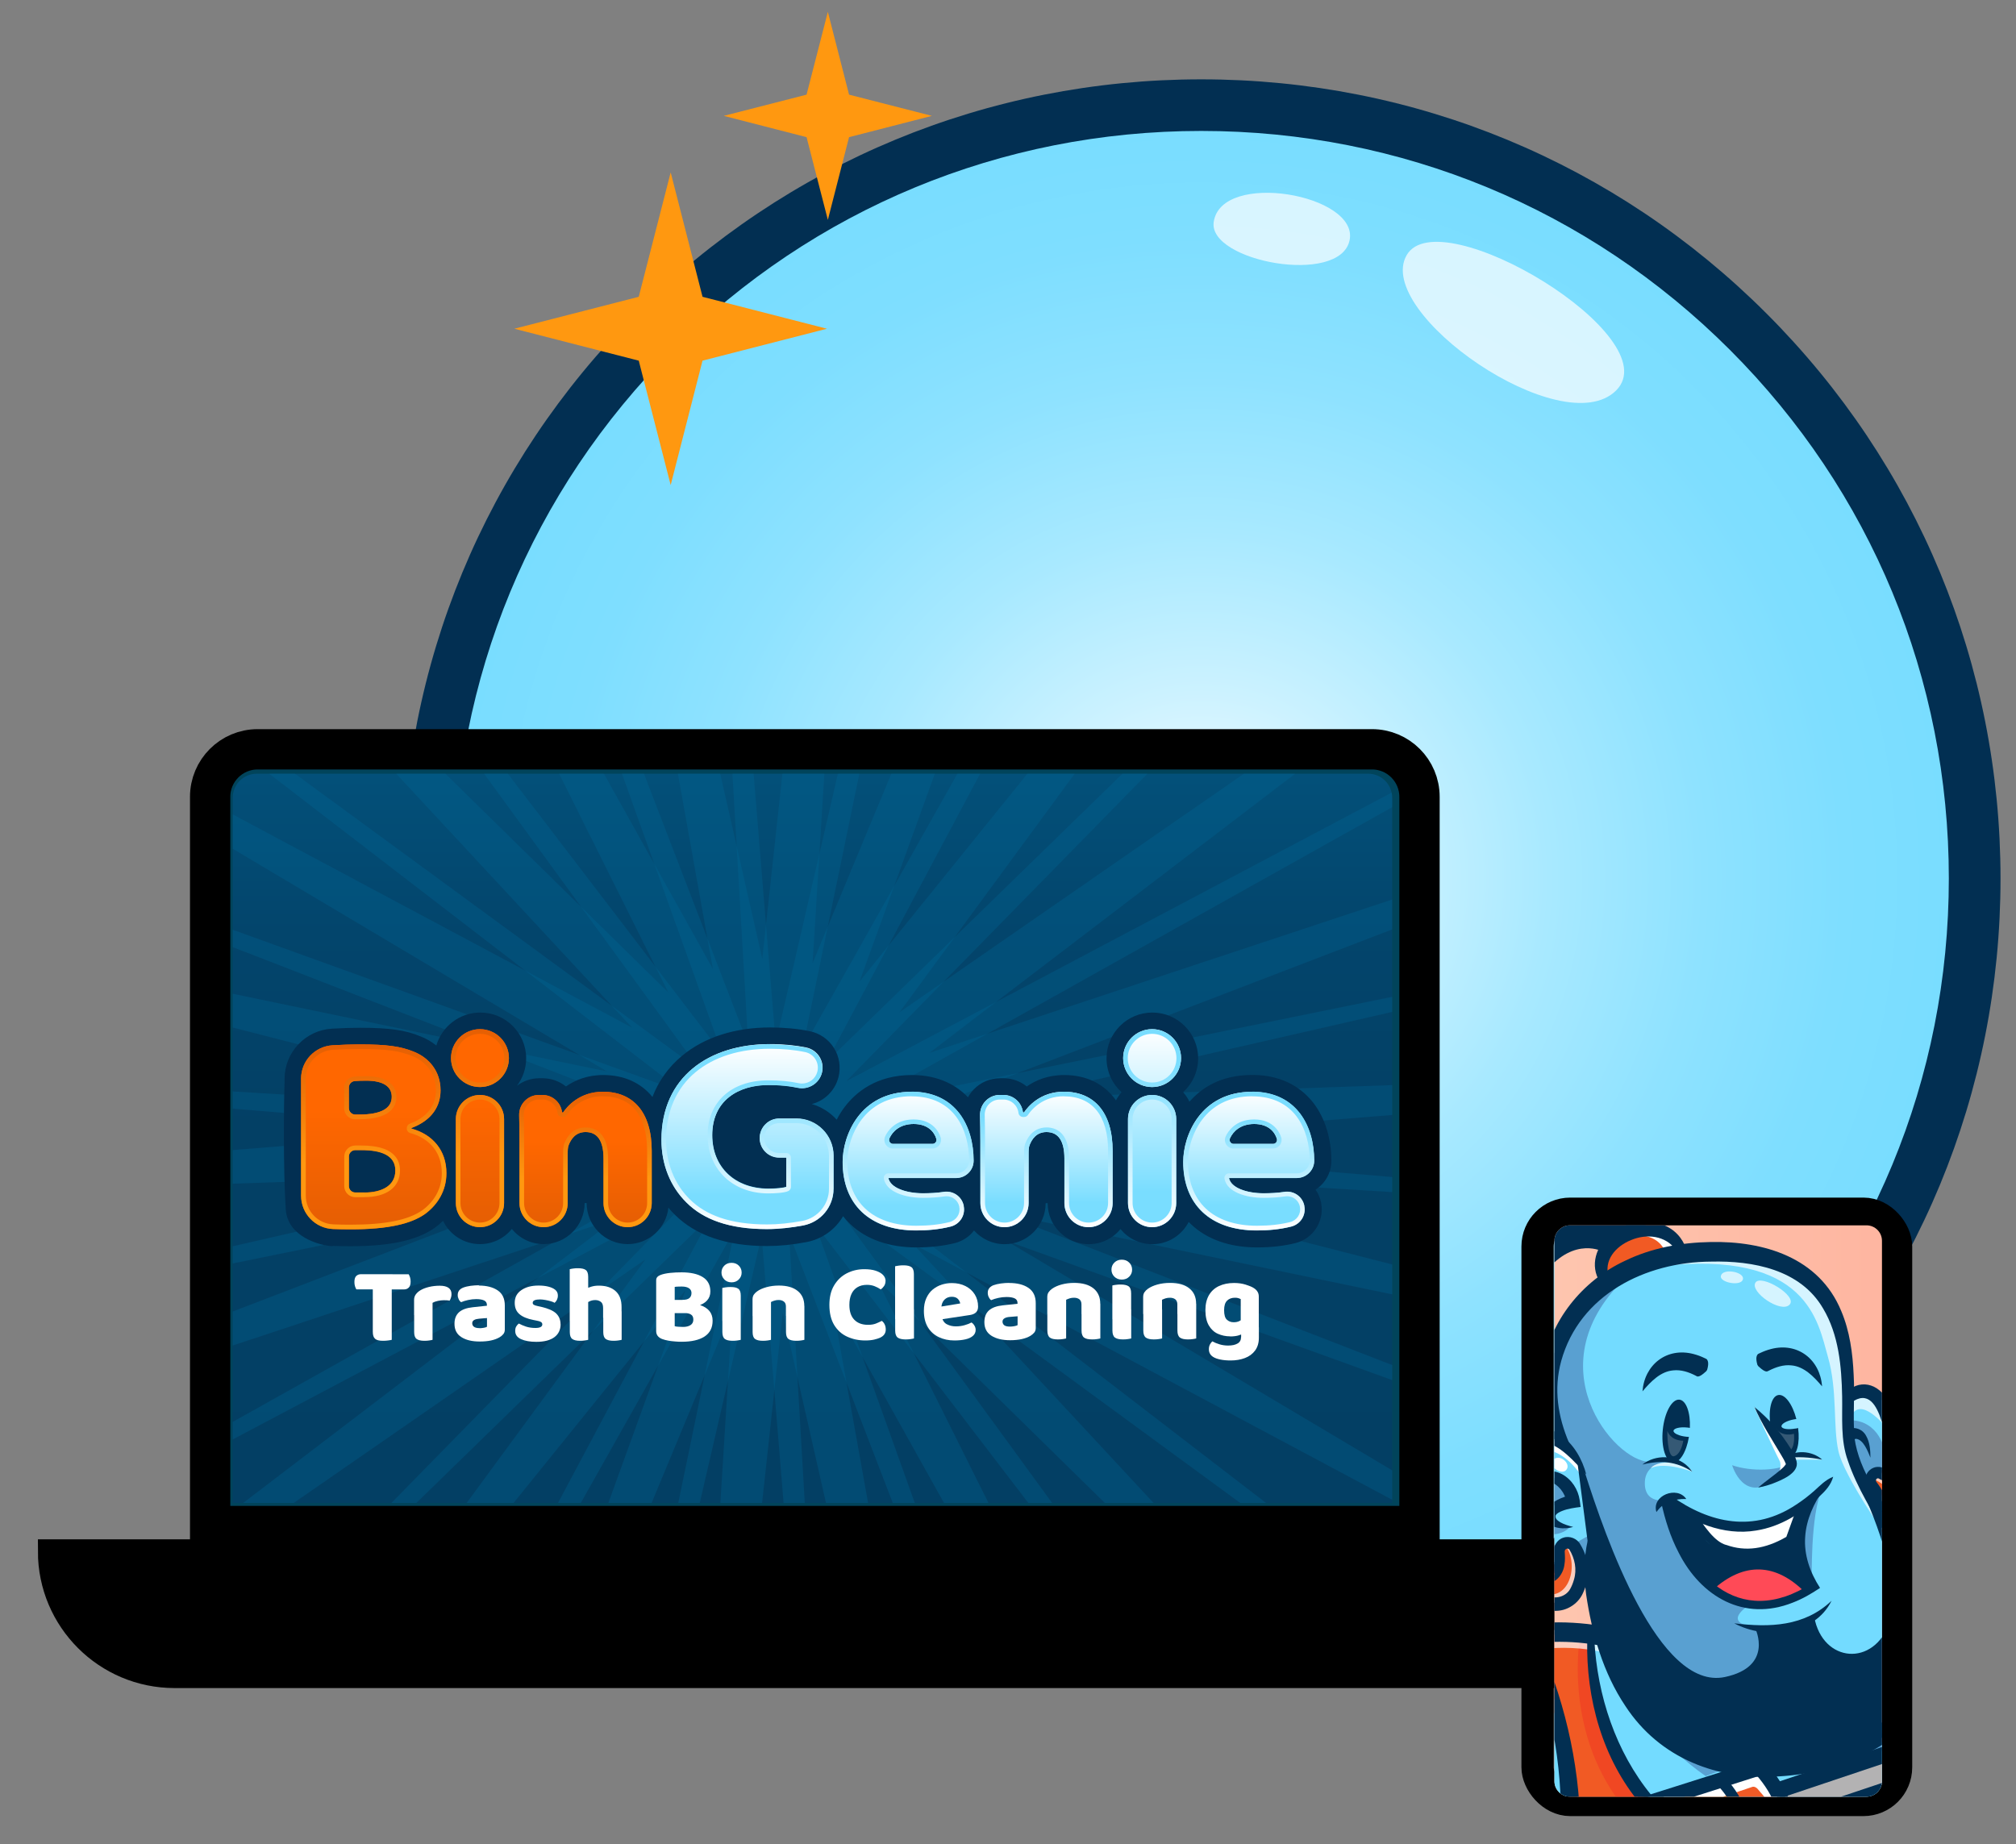 <?xml version="1.0" encoding="UTF-8"?>
<svg xmlns="http://www.w3.org/2000/svg" xmlns:xlink="http://www.w3.org/1999/xlink" viewBox="0 0 250 228.72">
  <rect x="0" y="0" width="250" height="228.72" fill="#808080" stroke="none"/>
  <defs>
    <style>
      .cls-1, .cls-2 {
        fill: none;
      }

      .cls-3, .cls-4 {
        fill: #f15a24;
      }

      .cls-5 {
        fill: #ff6700;
      }

      .cls-6 {
        fill: url(#linear-gradient-8);
      }

      .cls-7 {
        fill: url(#linear-gradient-7);
      }

      .cls-8 {
        fill: url(#linear-gradient-5);
      }

      .cls-9 {
        fill: url(#linear-gradient-6);
      }

      .cls-10 {
        fill: url(#linear-gradient-9);
      }

      .cls-11 {
        fill: url(#linear-gradient-4);
      }

      .cls-12 {
        fill: url(#linear-gradient-3);
      }

      .cls-13 {
        fill: url(#linear-gradient-2);
      }

      .cls-14 {
        fill: #1b1464;
      }

      .cls-14, .cls-15 {
        opacity: .3;
      }

      .cls-16 {
        opacity: .7;
      }

      .cls-16, .cls-17, .cls-18 {
        fill: #fff;
      }

      .cls-16, .cls-17, .cls-19 {
        mix-blend-mode: overlay;
      }

      .cls-20 {
        fill: #f05a26;
      }

      .cls-21 {
        fill: #ff4a57;
      }

      .cls-22 {
        fill: url(#radial-gradient);
      }

      .cls-23 {
        fill: url(#linear-gradient);
      }

      .cls-24 {
        isolation: isolate;
      }

      .cls-25 {
        fill: #73dbff;
      }

      .cls-26 {
        clip-path: url(#clippath-1);
      }

      .cls-27 {
        clip-path: url(#clippath-2);
      }

      .cls-28 {
        fill: #111230;
        opacity: .4;
      }

      .cls-29 {
        fill: #026c9c;
        opacity: .27;
      }

      .cls-30 {
        fill: url(#linear-gradient-10);
      }

      .cls-31 {
        fill: url(#linear-gradient-11);
      }

      .cls-32 {
        fill: url(#linear-gradient-12);
      }

      .cls-33 {
        fill: url(#linear-gradient-13);
      }

      .cls-34 {
        fill: url(#linear-gradient-19);
      }

      .cls-35 {
        fill: url(#linear-gradient-14);
      }

      .cls-36 {
        fill: url(#linear-gradient-20);
      }

      .cls-37 {
        fill: url(#linear-gradient-15);
      }

      .cls-38 {
        fill: url(#linear-gradient-16);
      }

      .cls-39 {
        fill: url(#linear-gradient-17);
      }

      .cls-40 {
        fill: url(#linear-gradient-18);
      }

      .cls-41 {
        fill: #b3b2b3;
      }

      .cls-42 {
        fill: #022f52;
      }

      .cls-43 {
        fill: #ff9810;
      }

      .cls-44 {
        fill: #01445b;
        stroke-width: 5px;
      }

      .cls-44, .cls-45, .cls-2 {
        stroke: #000;
        stroke-miterlimit: 10;
      }

      .cls-15 {
        fill: #ed1c24;
      }

      .cls-4 {
        opacity: .6;
      }

      .cls-45 {
        stroke-width: 3px;
      }

      .cls-46 {
        fill: #16375f;
      }

      .cls-47 {
        clip-path: url(#clippath);
      }

      .cls-2 {
        stroke-width: 4px;
      }

      .cls-48 {
        fill: #355975;
      }
    </style>
    <radialGradient id="radial-gradient" cx="148.96" cy="108.95" fx="148.96" fy="108.95" r="95.92" gradientUnits="userSpaceOnUse">
      <stop offset="0" stop-color="#fff"/>
      <stop offset=".02" stop-color="#fafdff"/>
      <stop offset=".24" stop-color="#ccf2ff"/>
      <stop offset=".45" stop-color="#a8e9ff"/>
      <stop offset=".65" stop-color="#8ee2ff"/>
      <stop offset=".83" stop-color="#7edeff"/>
      <stop offset=".97" stop-color="#79ddff"/>
    </radialGradient>
    <clipPath id="clippath">
      <path class="cls-1" d="M233.38,220.91c0,1.06-.86,1.92-1.92,1.92h-36.78c-1.06,0-1.92-.86-1.92-1.92v-67.02c0-1.06.86-1.92,1.92-1.92h36.78c1.06,0,1.92.86,1.92,1.92"/>
    </clipPath>
    <linearGradient id="linear-gradient" x1="125.65" y1="175.11" x2="348.12" y2="175.11" gradientUnits="userSpaceOnUse">
      <stop offset=".07" stop-color="#ffdac1"/>
      <stop offset="1" stop-color="#fd8878"/>
    </linearGradient>
    <clipPath id="clippath-1">
      <path class="cls-1" d="M31.83,95.96h137.84c1.64,0,2.97,1.33,2.97,2.97v87.47H28.86v-87.47c0-1.64,1.33-2.97,2.97-2.97Z"/>
    </clipPath>
    <linearGradient id="linear-gradient-2" x1="197.1" y1="606.6" x2="334.11" y2="606.6" gradientTransform="translate(-167.25 -465.03)" gradientUnits="userSpaceOnUse">
      <stop offset="0" stop-color="#033f64"/>
      <stop offset=".51" stop-color="#034065"/>
      <stop offset=".69" stop-color="#03456c"/>
      <stop offset=".82" stop-color="#034f78"/>
      <stop offset=".92" stop-color="#035c89"/>
      <stop offset="1" stop-color="#036c9c"/>
    </linearGradient>
    <linearGradient id="linear-gradient-3" x1="46.35" y1="152.47" x2="46.35" y2="129.53" gradientUnits="userSpaceOnUse">
      <stop offset="0" stop-color="#e55e03"/>
      <stop offset=".64" stop-color="#ff6700"/>
    </linearGradient>
    <linearGradient id="linear-gradient-4" x1="59.52" y1="152.2" x2="59.52" y2="127.64" xlink:href="#linear-gradient-3"/>
    <linearGradient id="linear-gradient-5" x1="72.6" y1="152.2" x2="72.6" y2="135.4" xlink:href="#linear-gradient-3"/>
    <linearGradient id="linear-gradient-6" x1="92.69" y1="152.44" x2="92.69" y2="129.5" gradientUnits="userSpaceOnUse">
      <stop offset=".18" stop-color="#79ddff"/>
      <stop offset="1" stop-color="#fff"/>
    </linearGradient>
    <linearGradient id="linear-gradient-7" x1="112.63" y1="152.6" x2="112.63" y2="135.4" xlink:href="#linear-gradient-6"/>
    <linearGradient id="linear-gradient-8" x1="129.75" y1="152.2" x2="129.75" y2="135.4" xlink:href="#linear-gradient-6"/>
    <linearGradient id="linear-gradient-9" x1="142.87" y1="152.2" x2="142.87" y2="127.64" xlink:href="#linear-gradient-6"/>
    <linearGradient id="linear-gradient-10" x1="154.86" y1="152.6" x2="154.86" y2="135.4" xlink:href="#linear-gradient-6"/>
    <linearGradient id="linear-gradient-11" x1="46.35" y1="152.47" x2="46.35" y2="129.53" gradientUnits="userSpaceOnUse">
      <stop offset=".36" stop-color="#ff9810"/>
      <stop offset="1" stop-color="#e55e03"/>
    </linearGradient>
    <linearGradient id="linear-gradient-12" x1="59.52" y1="152.2" x2="59.52" y2="127.64" xlink:href="#linear-gradient-11"/>
    <linearGradient id="linear-gradient-13" x1="72.6" y1="152.2" x2="72.6" y2="135.4" xlink:href="#linear-gradient-11"/>
    <linearGradient id="linear-gradient-14" x1="92.69" y1="152.44" x2="92.69" y2="129.5" gradientUnits="userSpaceOnUse">
      <stop offset="0" stop-color="#fff"/>
      <stop offset=".82" stop-color="#79ddff"/>
    </linearGradient>
    <linearGradient id="linear-gradient-15" x1="112.63" y1="152.6" x2="112.63" y2="135.4" xlink:href="#linear-gradient-14"/>
    <linearGradient id="linear-gradient-16" x1="129.75" y1="152.2" x2="129.75" y2="135.4" xlink:href="#linear-gradient-14"/>
    <linearGradient id="linear-gradient-17" x1="142.87" y1="152.2" x2="142.87" y2="127.64" xlink:href="#linear-gradient-14"/>
    <linearGradient id="linear-gradient-18" x1="154.86" y1="152.6" x2="154.86" y2="135.4" xlink:href="#linear-gradient-14"/>
    <clipPath id="clippath-2">
      <rect class="cls-1" x="-266.93" y="480.09" width="1571.37" height="391.82"/>
    </clipPath>
    <linearGradient id="linear-gradient-19" x1="5262.93" y1="314.12" x2="6559.51" y2="314.12" gradientTransform="translate(-5700.83 2059.06) rotate(-18.34)" gradientUnits="userSpaceOnUse">
      <stop offset="0" stop-color="#033f64"/>
      <stop offset="1" stop-color="#033f64"/>
    </linearGradient>
    <linearGradient id="linear-gradient-20" x1="-662.44" y1="454.85" x2="1098.74" y2="454.85" gradientTransform="translate(224.64 94.93) rotate(161.66) scale(1 -1)" gradientUnits="userSpaceOnUse">
      <stop offset="0" stop-color="#ffcb1a"/>
      <stop offset=".15" stop-color="#f8b014"/>
      <stop offset=".4" stop-color="#f08c0c"/>
      <stop offset=".63" stop-color="#ea7307"/>
      <stop offset=".84" stop-color="#e66304"/>
      <stop offset="1" stop-color="#e55e03"/>
    </linearGradient>
  </defs>
  <g class="cls-24">
    <g id="bright_color_fill" data-name="bright color fill">
      <path class="cls-18" d="M206.39,150.62c0-.66.53-1.19,1.19-1.19s1.19.53,1.19,1.19-.53,1.19-1.19,1.19-1.19-.53-1.19-1.19ZM207.87,154.68c-.54,0-.97-.44-.97-.97s.44-.97.97-.97.97.44.97.97-.44.97-.97.97Z"/>
      <g>
        <g>
          <circle class="cls-22" cx="148.96" cy="108.95" r="95.92"/>
          <path class="cls-42" d="M148.96,208.08c-26.48,0-51.37-10.31-70.09-29.03-18.72-18.72-29.03-43.62-29.03-70.09s10.31-51.37,29.03-70.09c18.72-18.72,43.62-29.03,70.09-29.03s51.37,10.31,70.09,29.03,29.03,43.62,29.03,70.09-10.31,51.37-29.03,70.09c-18.72,18.72-43.62,29.03-70.09,29.03ZM148.96,16.24c-24.76,0-48.05,9.64-65.56,27.15-17.51,17.51-27.15,40.79-27.15,65.56s9.64,48.05,27.15,65.56c17.51,17.51,40.79,27.15,65.56,27.15s48.05-9.64,65.56-27.15c17.51-17.51,27.15-40.79,27.15-65.56s-9.64-48.05-27.15-65.56c-17.51-17.51-40.79-27.15-65.56-27.15Z"/>
        </g>
        <path class="cls-16" d="M174.44,31.64c-4.12,7.13,19.32,23.4,25.97,16.79,6.65-6.62-21.92-23.79-25.97-16.79Z"/>
        <path class="cls-16" d="M150.51,27.53c-.72,4.89,15.66,7.95,16.85,2.27,1.19-5.68-15.91-8.71-16.85-2.27Z"/>
        <polygon class="cls-43" points="83.17 21.38 79.21 36.81 63.78 40.77 79.21 44.73 83.17 60.16 87.12 44.73 102.55 40.77 87.12 36.81 83.17 21.38"/>
        <polygon class="cls-43" points="102.66 1.47 105.29 11.74 115.56 14.37 105.29 17.01 102.66 27.27 100.02 17.01 89.75 14.37 100.02 11.74 102.66 1.47"/>
      </g>
      <path class="cls-44" d="M176.03,189.27H26.06v-90.44c0-3.26,2.64-5.9,5.9-5.9h138.17c3.26,0,5.9,2.64,5.9,5.9v90.44Z"/>
      <path class="cls-45" d="M6.2,192.41h190.64v15.45H21.65c-8.53,0-15.45-6.92-15.45-15.45h0Z"/>
    </g>
    <g id="logo">
      <rect class="cls-2" x="190.67" y="150.53" width="44.46" height="72.71" rx="4.05" ry="4.05"/>
      <path class="cls-46" d="M194.68,196.51c.07-.07.15-.14.22-.21l.04.04c-.07.07-.15.14-.22.21l-.04-.04Z"/>
      <path class="cls-46" d="M194.9,196.3c.07-.07.15-.14.22-.2,0,0,.03.03.03.03-.07.07-.14.14-.22.21l-.04-.04Z"/>
      <g class="cls-47">
        <rect class="cls-23" x="125.65" y="117.45" width="222.47" height="115.33"/>
        <g>
          <path class="cls-3" d="M210.26,229.53c-5.99-3.5-9.48-9.3-11.62-16.52-1.21-4.09-1.12-7.9-1.15-9.65,0-.16-.12-.29-.28-.3-1.57-.15-5.56-.47-7.1-.37-.1,0-.19.06-.24.14-.05.08-.06.19-.02.28,2.48,6.02,5.35,13.52,5.73,19.87.43,7.17-.62,13.31-3.03,17.75-2.02,3.71-5.03,6.15-8.72,7.08-.09.02-.16.08-.2.16-.04.08-.04.18,0,.26,1.47,3.35.77,6.63.23,8.28-.05.15.2.23.16.38-2.25,7.62,13.89,9.69,13.9,9.7,3.55,1.76,5.87-.53,7.8-.36,0,0,.02,0,.03,0,.09,0,.17-.04.23-.1.06-.07.09-.17.08-.26-2.18-13.3,2.79-30.9,4.37-35.98.04-.14-.02-.29-.14-.36Z"/>
          <path class="cls-25" d="M295.11,249.91c-1.23.4-2.48.62-3.78.73-3.44.27-6.63-.26-9.81-1.59-1.51-.63-2.99-1.34-4.44-2.09-1.02-.52-1.95-1.11-2.66-2.03-1.74-2.27-2.76-5.67-1.56-8.37.18-.4.5-.56.82-.54.22-2.35.92-4.72,2.12-7.15.02-.04.03-.08.03-.12.09-1.92.03-3.63-.18-5.22-.68-5.33-3.41-9.42-7.48-11.22-3.53-1.59-7.45-1.42-11.24-.93,1.08-.56,2.25-.97,3.5-1.22.09-.02.16-.07.2-.15.04-.08.05-.17.03-.25-.97-3.02-3.47-5.62-7.05-7.31-1.8-.85-4.54-1.88-6.47-2.09-.11-.01-.22.04-.29.13-.06.09-.07.21-.03.31,6.48,13.53,10.22,27.91,9.99,43.02-2.71,2.05.06,5.33.18,5.4.21.52,7.15,14.54,22.79,16.44,0,0,2.29,2.91,6.89,2.03,4.6-.88,9.19-5.4,10.37-10.73s.5-7.43.5-7.43c0,0-.94.18-2.42.39Z"/>
          <path class="cls-3" d="M233.07,183.06c-.22-.09-.47-.01-.63.18-.16.2-.17.48-.01.71.62.83,1.27,1.79,1.04,2.73,0,.01,0,.02-.01.04v.03c-.04.09-.02.18.03.26l.35.54c.25.39.5.77.74,1.16.05.08.13.13.22.14.01,0,.03,0,.04,0,.08,0,.15-.03.21-.08.59-.55.86-1.31.73-2.07-.18-1.25-.75-2.28-1.64-2.97-.3-.24-.65-.47-1.03-.66,0,0-.02,0-.03-.01Z"/>
          <path class="cls-25" d="M229.87,177.42c.56.03,1.02.33,1.28.82.15.27.25.55.32.84-.32-.49-.73-.88-1.26-.94-.02,0-.03,0-.05,0-.11,0-.22.04-.33.1-.11.06-.18.19-.16.32.22,1.44.71,2.9,1.48,4.48.05.11.16.17.28.17h0c.12,0,.23-.07.28-.18.22-.5.81-.94,1.53-.75.04.01.09.03.13.05l.07.03c.08.03.18.03.26-.01.08-.04.14-.12.16-.21.43-2.03.34-4.11-.24-5.99h0c-.34-1.07-.92-2.54-2.01-2.96-.57-.22-1.2-.12-1.87.27-.09.05-.15.15-.15.26v.36c-.02,1-.04,2.03,0,3.04,0,.16.13.29.29.3Z"/>
          <path class="cls-3" d="M199.21,157.84s.09.03.14.03c.06,0,.12-.02.17-.05.68-.44,1.39-.83,2.1-1.16,1.75-.86,3.71-1.48,5.82-1.86.11-.02.21-.1.24-.21.03-.11,0-.23-.08-.31-1.32-1.31-3.46-1.61-5.45-.76-1.98.8-3.2,2.4-3.1,4.07,0,.11.07.21.17.26Z"/>
          <path class="cls-25" d="M194.29,179.04c.91.94,1.6,2.17,2.02,3.57-.03.07-.04.15-.02.23,5.42,16.98,10.97,25.57,16.54,25.57.38,0,.76-.04,1.14-.12,1.98-.42,3.32-1.24,3.99-2.44.8-1.44.37-3.04.15-3.65-.04-.1-.12-.18-.23-.2-.22-.04-.44-.1-.66-.15,2.83.16,5.79-.11,8.39-1.73-.22.21-.45.41-.7.59-.1.07-.15.2-.12.32.61,2.55,2.44,4.27,4.65,4.38,1.79.09,4.11-.94,5.21-4.11,1.38-3.96-.97-10.76-2.49-14.46,0-.01-.01-.02-.02-.03-.98-1.73-1.98-3.62-2.69-5.72-.72-1.96-.71-4.11-.7-6.19,0-.56,0-1.14,0-1.7-.07-3.77-.41-7.72-2.41-11.08-3-5.15-9.36-6.08-14.17-5.95-4.23.02-8.36,1.13-11.63,3.13-3.65,2.23-6.15,5.49-7.24,9.42,0,0,0,0,0,0-.89,3.25-.58,6.59.94,10.22.01.04.04.07.06.1Z"/>
          <path class="cls-3" d="M192.79,194.92c-.04-.08-.11-.13-.2-.15-.52-.13-1.02-.33-1.51-.6-.08-.04-.17-.05-.26-.02-.08.03-.15.1-.18.18-.12.31-.2.58-.25.83-.33,1.36.25,2.62,1.4,3.06.33.14.68.2,1.02.2.88,0,1.73-.44,2.16-1.2.21-.36.38-.79.5-1.21.4-1.29.18-2.71-.6-4.01-.01-.02-.02-.03-.04-.05-.18-.2-.47-.26-.72-.15-.26.11-.42.38-.39.66.03.48.06,1.01-.03,1.56-.07.63-.43,1.29-.89,1.65-.09.07-.18.13-.27.17.12-.21.22-.44.3-.68.03-.08.02-.17-.02-.25Z"/>
          <path class="cls-25" d="M192.62,194s.08.03.12.03c.06,0,.12-.02.17-.05.09-.06.14-.15.14-.25,0-.36,0-.74-.05-1.18-.1-.65.34-1.35.98-1.54.62-.22,1.41.09,1.72.69,0,0,0,.01.01.02.23.38.43.79.58,1.23.05.14.18.22.33.2.14-.02.26-.13.27-.27.06-.55.15-1.08.26-1.59.03-.06.04-.12.03-.19l-1.22-9.4c0-.06-.04-.12-.08-.17-1.32-1.4-2.79-2.74-4.57-3.02-1.92-.22-3.48,1.31-4.26,4.2-.74,2.69-.04,5.75,1.87,8.2,1.2,1.54,2.4,2.55,3.69,3.1Z"/>
          <path class="cls-25" d="M160.5,237.79c-1.8-1.02,2.67-.36,6.28,2.55.59-.3,1.22-.52,1.85-.62,1.79-.29,3.7-.1,5.51-.03.76.03,1.73.38,2.47.26.52-.08.71-.56.89-1.01.47-1.19.53-2.5.96-3.71.5-1.4,1.52-2.43,2.76-3.22,1.15-.73,2.7-.93,3.6.3.44.59.52,1.3.54,2.02.02.63-.2,1.07.46,1.18.59.09,1.2.04,1.79.12.8.1,1.54.43,2.35.48,1.16.06,2.22-.67,3.33-.73,2.33-8.69.98-21.67-3.61-32.39-.06-.13-.19-.21-.33-.18-.69.11-1.87.93-2.53,1.08-4.95,1.19-9.43,3.68-12.63,7.02l-.27.3c-.07,0-.15,0-.23,0-.19,0-.38.01-.51.02-6.06.45-12.23,2.63-17.83,6.31-3.01,2.01-5.8,4.51-8.3,7.43-.84,1-1.75,2.19-2.56,3.33-.27.39-.55.81-.81,1.22-.18.28-.36.55-.54.82,0,0,0,.01-.01.02-.13.23-.32.55-.52.88-.27.45-.55.91-.73,1.24-.28.53-.72,1.35-.99,1.85-.08.16-6.66,12.04-6.17,13.56.09.47-1.83,9.16-1.68,9.69,1.07,3.82,6.17,8.29,12.01,10.19,4.71,1.53,10.1.84,12.76.93.05,0-7.38-16.08-5.38-19.91,2.28-4.39,3.55-7.73,8.11-10.47.09-.06.15-.16.15-.27,0-.11-.06-.21-.16-.27Z"/>
          <path class="cls-25" d="M232.69,228.16l.92-.47c.08-.04,8.3-3.7,10.53-11.26,1.29-4.38.26-9.84-2.48-14.86-.08-.14-.25-.2-.4-.14-.07.03-.15.07-.22.1-.12.06-.52.55-.51.69.33,2.69-.22,5.49-1.55,7.89-3.18,5.71-10.05,9.41-18.37,9.89-8.02.57-14.87-2.56-18.81-8.59-1.16-1.72-2.97-6.37-3.75-8.53-.05-.15-.21-.23-.36-.2-.15.03-.26.17-.24.33.13,1.65.41,7.39,1.25,10.2,2.14,7.17,7.2,11.95,13.28,15.21l.67.36-.24.72c-.08.23-7.47,22.86-4.34,37.52l.23,1.09h-1.14c-.42,0-4.27-.04-8.62-1.52-.11-.04-.22-.01-.3.06-.08.07-.12.19-.1.3.1.48-7.41-.59-7.32-.55,3.28,1.61,14.97,5.01,19.86,5.46.22,0,.55.03.91.05.6.03,1.28.07,1.65.07.31,0,.63,0,.95,0,.54,0,1.09,0,1.61-.02.24-.02.53-.03.83-.05.88-.05,1.88-.11,2.59-.21.15-.02.38-.05.64-.08.68-.08,1.53-.17,1.91-.26.27-.05.73-.13,1.19-.21l.35-.06c.08-.01.14-.05.19-.12,3.31-4.29,7.55-8.09,11.65-11.78,1.82-1.63,3.45-3.1,5.03-4.61.06-.06.1-.14.1-.22.17-14.7-6.95-25.27-7.02-25.37l-.58-.85Z"/>
          <path class="cls-3" d="M245.75,200.17c-.64.05-2.79.49-3.39.61-.1.02-.18.08-.22.17-.04.09-.04.19,0,.28,2.79,5.32,4.49,10.67,3.08,15.42-1.95,6.58-7.42,10.59-9.68,12-.14.09-.19.28-.1.42,1.03,1.74,2.98,5.41,4.52,10.48,1.87,6.18,3.48,15.81.46,26.62-.02.09,0,.18.04.25.05.07.13.12.22.14.74.1,1.47.15,2.21.15,3.28,0,6.51-.97,9.83-2.95.08-.05.13-.12.15-.21,2.96-16.22,5.34-38.6-6.81-63.2-.06-.11-.17-.18-.3-.17Z"/>
          <path class="cls-18" d="M209.84,187.94c.43.34,1.92,4.14,5.76,4.34s6.26-1.33,6.26-1.33l1.17-3.89s-1.96,2.03-6.6,2.08-6.6-1.19-6.6-1.19Z"/>
          <path class="cls-42" d="M207.19,186.13c-1.04,0-1.09.58.27,3.54,1.36,2.97,3.05,6.36,4.26,6.84s3.51-3.52,7.03-2.49,5.09,3.24,5.25,3.15.89-.3.89-.3c0,0-1.27-1.77-1.42-5.06-.15-3.3,1.42-5.69,1.42-5.69l-1.28.61-1.7,4.6s-2.99,1.66-5.77,1.14-4.48-.52-4.85-2.02-1.05-2.62-1.05-2.62l-3.04-1.7Z"/>
          <path class="cls-21" d="M212.37,197.04s1.45-3.36,5.98-3.01,6.16,3.15,5.91,3.15-1.63,1.72-5.42,1.96c-3.8.24-6.46-2.1-6.46-2.1Z"/>
          <path class="cls-5" d="M217.09,230.27c-.01.13-1.86.48-1.98.52l-9.03,2.92s-.02,0-.04,0c-2.37.48-4.83,1.81-6.27,3.38-1.28,1.4-1.72,2.94-1.23,4.32.09.25.2.5.34.72.05.09.06.2.03.29-.04.1-.12.17-.22.2-.31.09-.62.2-.91.33-.17.07-.36,0-.44-.17-.47-1.1-1.17-2.25-1.95-3.24-2.15-2.78-4.71-1.04-8,.35-1.5.65-3.85-2.14-4.83-.53-.06.1-.16.16-.28.16-.09,0-.18-.03-.24-.1-.02-.02-.03-.03-.04-.05-.65-.98-.87-2.21-.65-3.55.42-2.59,2.41-4.81,5.07-5.64,4.19-1.32,21.21-6.98,27.6-9.01.13-.04.37.35.45.45.93,1.07,2.99,4.23,2.62,8.65Z"/>
          <path class="cls-20" d="M220.63,228.75c-.03.1-.11.18-.21.21l-2.98.96c-.1.03-.22.01-.3-.05-.01,0-.02-.02-.03-.03-.07-.07-.1-.16-.1-.25.17-3.91-1.5-6.68-2.52-7.98-.07-.09-.09-.2-.06-.3s.11-.19.22-.22l3.2-1.02c.13-.04.27,0,.35.1,1.15,1.36,3.69,4.91,2.44,8.58Z"/>
          <path class="cls-28" d="M220.89,225.04l-.51.17-21.27,6.98s-6.39,2.73-2.45,8.49l1.41,2.13,2.87-.83s-3.19-3.74,2.12-6.37,18.02-6.16,18.02-6.16"/>
          <g class="cls-19">
            <path class="cls-18" d="M220.47,225.11c.33-1.34-.15-2.74-.77-3.92-.49-1.06-1.52-1.77-2.73-1.56-.46.09-1.12.32-1.58.45-.89.27-3.4,1.02-4.33,1.3-5.29,1.58-12,3.68-17.28,5.37-1.92.61-3.82,1.24-5.74,1.86-.99.29-2.14.78-3.02,1.4-3.19,2.13-4.64,5.74-2.6,9.24,0,0,1.77-.93,1.77-.93-.17-.4-.35-.8-.43-1.21-.77-3.11,2.29-5.47,5.03-6.17,6.38-1.97,13.74-4.37,20.09-6.48,1.83-.62,6.56-2.21,8.44-2.85.53-.11.81.53,1.14.84.71.85,1.37,1.63,2.01,2.65h0Z"/>
          </g>
          <path class="cls-41" d="M222.26,225.08s-.05-.03-.07-.05c-.05-.04-.08-.1-.09-.17-.14-.67-.37-1.36-.67-2.04-.04-.09-.04-.19,0-.27.04-.09.11-.15.2-.18l81.77-27.48c.09-.03.19-.02.27.03.08.05.14.13.15.23.13.72.32,1.42.57,2.08.03.09.03.18-.01.26-.04.08-.11.14-.2.17l-81.66,27.45c-.09.03-.19.02-.27-.03Z"/>
          <path class="cls-14" d="M222.1,181.37c-1.24,1.06-4.93,1.19-7.3.35,0,0,1.45,5.02,5.55,1.56,1.57-1.32,1.75-1.91,1.75-1.91Z"/>
          <path class="cls-14" d="M201.93,158.15c-12.01,11.04-1.68,23.23,2.63,23.14l3.1-.07s-3.69-.24-3.69,2.73,3.28,2,3.28,2c0,0-.33,7.62,5.78,11.59,0,0,1.38,1.32,4.06,1.41,0,0-4.38,2.55,1.39,2.95,0,0,1.85,2.99.5,4.87s-3.71,3.18-8.13,1.51c-4.41-1.67-7.7-5.76-10.93-13.78-3.23-8.02-3.36-12.48-5.11-14.84s-1.85-4.44-1.85-4.44c0,0-2.25-3.23.44-8.94,2.69-5.71,8.51-8.13,8.51-8.13Z"/>
          <path class="cls-4" d="M203.47,152.82c-3,2.1-1.6,4.12.66,3.32s-.45,0-.45,0l-4.65,2.57s-1.42-.35-.66-3.04,5.1-2.85,5.1-2.85Z"/>
          <path class="cls-14" d="M194.7,185c-3.04-3.26-3.31-1.98-4.53-.5s-.87,5.03,1.24,5.64,3.29-.75,3.29-.75c0,0-2.52.59-2.72-1.31s3.11-1.87,3.11-1.87l-.39-1.2Z"/>
          <path class="cls-14" d="M187.26,186.9c3.31,6.55,6.42,4.44,6.42,4.44l-.69,3.32s-1.93,0-4.4-3.39c-2.46-3.39-1.33-4.36-1.33-4.36Z"/>
          <polygon class="cls-14" points="195.43 191.34 197.63 190.09 197.45 193.28 196.14 193.73 195.43 191.34"/>
          <g class="cls-19">
            <path class="cls-17" d="M195.9,181.57s-2.67-3.88-5.9-3.35c-3.23.53-3,5.23-3,5.23.06-.82.7-1.94,1.69-2.72.25.43,1.03.74,2.04.48,1.07-.27,1.63-.86,1.52-1.29,1.31.33,2.74,1.37,4.16,3.54l-.51-1.88Z"/>
            <path class="cls-17" d="M192.63,181.03c-.77.75,1.02,2.03,1.62,1.25.6-.78-.85-2-1.62-1.25Z"/>
          </g>
          <path class="cls-16" d="M205.79,157.04c18.49-2.11,19.66,7.01,20.88,11.21s.61,8.68,1.32,11.77,5.92,10.59,5.75,10.1-3.84-6.2-4.08-9.19c-.53-6.54.32-12.36-1.37-16.8s-3.35-8.22-9.95-8.67-12.54,1.58-12.54,1.58Z"/>
          <path class="cls-16" d="M229.56,175.65c1.14-2.56,4.18,1.21,4.18,1.21,0,0,.82-2.99-1.42-4.09s-3.16.24-3.16.24l.4,2.65Z"/>
          <path class="cls-16" d="M217.68,159.09c-.67,1.16,3.15,3.81,4.23,2.73s-3.57-3.87-4.23-2.73Z"/>
          <path class="cls-16" d="M213.4,158.28c-.12.8,2.55,1.3,2.74.37s-2.59-1.42-2.74-.37Z"/>
          <path class="cls-16" d="M160.92,222.54c1.67,2.86,11.99-1.37,10.92-4.91s-13.17,1.07-10.92,4.91Z"/>
          <path class="cls-16" d="M152.98,226.14c1.12,1.59,6.47-2,5.67-4.03s-7.18,1.89-5.67,4.03Z"/>
          <path class="cls-16" d="M185.67,207.56c.19,1.04,3.66.49,3.73-.7s-3.98-.71-3.73.7Z"/>
          <path class="cls-14" d="M226,184.58c-1.57,3.24-1.28,11.68-1.36,11.51s-1.28-2.25-1.15-5.8,2.52-5.71,2.52-5.71Z"/>
          <path class="cls-14" d="M229.16,176.16c2.96-.2,4.93,2.38,4.72,5.94-.16,2.76,0,.53,0,.53,0,0-1.29-.17-1.85.57s-.6,1.07-.56.75-1.64-2.75-1.91-4.47-.4-3.33-.4-3.33Z"/>
          <path class="cls-16" d="M222.49,181.03h3.48s-2.21-.75-3.24-.64-.24.64-.24.64Z"/>
          <path class="cls-16" d="M209.84,182.53s-3.33-1.29-5.11-.45c0,0,.35-.75,2.52-.71s2.59,1.16,2.59,1.16Z"/>
          <path class="cls-18" d="M217.53,174.48s2.6,5.67,3.15,6.67c.3.54-.09,1.68-.09,1.68,0,0,2.1-.61,1.56-1.57s-4.61-6.78-4.61-6.78Z"/>
          <path class="cls-14" d="M250.78,211.8c-.97-3.18-1.99-6.63-3.07-10.39l2.9,10.44c.06-.02.11-.04.17-.06Z"/>
          <path class="cls-16" d="M259.2,209.1c.14-.04.29-.07.43-.1.7-.16,1.36-.34,2.01-.55-.46-1.79-1.95-4.44-6.46-6.6-7.59-3.63-15.34-.51-15.34-.51l.79,2.53c6.06-2.54,14.94-.84,18.58,5.23Z"/>
          <path class="cls-14" d="M218.11,218.73c.89.1,1.52.52,2,1.11.54.05,1.07.14,1.62.18,1.13.08,2.36-.11,3.47-.33,1.17-.23,2.21-.67,3.31-1.11,1.16-.46,2.37-.76,3.57-1.08,1.14-.3,2.29-.58,3.36-1.09.47-.23.94-.45,1.42-.66,1.29-3.49,1.14-6.7,1.14-6.7,0,0-1.51,6.5-11.31,8.76-9.8,2.26-23.44-5.66-23.44-5.66,0,0,3.13,4.56,8.27,8.13.71-.25,1.41-.55,2.13-.77,1.39-.42,2.98-.95,4.45-.78Z"/>
          <path class="cls-15" d="M203.67,222.96c-3.79-4.5-7.29-11.23-6.38-20.28l-1.28-.27s-2.36,11.75,5.03,21.34c.9-.19,1.82-.37,2.63-.79Z"/>
          <path class="cls-15" d="M244.64,213.47c.21-.04.42-.08.64-.12.67-.12,1.24-.46,1.83-.78-.26-6.32-2.88-12.3-2.88-12.3l-2.32.2s3.3,4.66,2.73,12.99Z"/>
          <path class="cls-15" d="M243.14,264.51c3.8-17.21-5.14-35.12-5.14-35.12,0,0,6.91-4.98,8.66-11.68-.99.25-2.03.38-2.92.46-2.49,7.02-9.43,10.8-9.43,10.8,0,0,6.89,12.94,6.88,21.98,0,9.05-2.18,15.76-2.18,15.76,10.34.98,14.2-2.2,14.2-2.2l.1-3.58c-3.14,3.52-10.18,3.58-10.18,3.58Z"/>
          <path class="cls-16" d="M198.81,204.91c-10.4-2.33-20.63,3.32-23.91,8.6-13.51,1.37-30.36,12.26-37.1,32.81l-2.64,3.24s2.41-15.92,10.97-24.42c8.56-8.51,18.51-12.94,27.71-15,0,0,4.4-5.02,12.15-7.07,7.75-2.05,12.83,0,12.83,0v1.85Z"/>
          <path class="cls-18" d="M203.13,153.19c2.97.09,3.43,2.27,3.43,2.27,0,0,1.64-.64,1.56-.78s.11-1.21-2.33-1.86-2.66.36-2.66.36Z"/>
          <path class="cls-16" d="M250.23,211.97c.1-.02.2-.05.29-.08-2.24-7.44-4.12-11.8-4.12-11.8l-.65.64s2.26,3.73,4.37,11.27c.04,0,.07-.02.11-.03Z"/>
          <path class="cls-15" d="M189.94,195.08c.47,1.8,2.57,1.63,3.16.29s-2.45-2.13-2.45-2.13l-.71,1.84Z"/>
          <path class="cls-16" d="M189.94,196.86c4.27,3.05,6.04-2.4,4.31-4.95l.66-.57s1.29.15,1.08,3.04-.13,4.23-2.81,4.39-3.23-1.92-3.23-1.92Z"/>
          <path class="cls-16" d="M232.08,183.4c2.72.75,3.96,4.33,2.21,5.28l.46.67s2.08-1.07,1.89-2.85-3.88-4.15-3.88-4.15l-.67,1.05Z"/>
          <path class="cls-42" d="M222.66,177.17c-.9.17-1.68.06-1.74-.25s.62-.71,1.53-.88c.1-.02.21-.04.31-.05-.47-1.84-1.43-3.13-2.25-2.97-.9.17-1.3,2.04-.89,4.16s1.47,3.7,2.38,3.53c.82-.16,1.23-1.72.98-3.6-.1.03-.2.05-.3.07Z"/>
          <path class="cls-42" d="M193.5,179.59c-2.11-2.8-2.67-6.52-2.17-9.93.8-5.8,4.91-10.83,10.16-13.28,3.3-1.61,6.99-2.28,10.63-2.34,6.62-.14,13.46,1.92,16.2,8.54,1.07,2.52,1.43,5.25,1.55,7.96.15,2.6-.11,5.25.1,7.79.59,4.26,3.42,7.74,5.59,11.35,2.36,3.77,4.58,7.86,5.28,12.33.38,2.82-.19,5.77-1.57,8.25-3.66,6.57-11.42,9.64-18.62,10.05-7.6.54-14.82-2.19-19.09-8.72-2.77-4.13-4.15-8.99-4.87-13.86-.28-2.21-.3-4.45.19-6.63.72,2.09,1.12,4.21,1.53,6.36,1.32,7.64,4.75,15.96,12.38,19.09,7.16,2.95,17.6,1.5,23.46-3.65,2.57-2.2,4.39-5.41,4.48-8.82.04-1.42-.2-2.8-.61-4.16-.95-3.22-2.45-6.28-4.15-9.29-1.71-3.08-3.66-6.04-4.81-9.44-.94-2.56-.67-5.34-.72-7.99-.07-3.74-.42-7.67-2.37-10.93-2.81-4.83-8.71-5.93-13.9-5.8-8.1.04-16.29,4.09-18.57,12.33-.95,3.47-.42,6.88.98,10.16,0,0-1.07.63-1.07.63h0Z"/>
          <path class="cls-42" d="M196.71,182.87c-1.48-1.6-3.25-3.72-5.42-4.07-2.24-.26-3.41,2.07-3.92,3.98-.76,2.75.08,5.71,1.82,7.93,1.02,1.31,2.32,2.58,3.9,3.14,0,0-.28,1.29-.28,1.29-1.41-.28-2.53-1.04-3.59-1.92-2.55-2.19-4.26-5.49-4.04-8.91.16-2.07.84-4.11,2.24-5.69,1.64-1.84,4.18-2.06,6.14-.63,1.63,1.17,2.66,3.01,3.15,4.88h0Z"/>
          <path class="cls-42" d="M191.81,196.27c.95-.97,1.02-2.39.88-3.68-.12-.79.4-1.65,1.18-1.88.78-.27,1.72.11,2.1.83.56.92.94,2.03.97,3.13.03.98-.2,1.95-.61,2.84-.53,1.29-1.87,2.22-3.26,2.27-1.9.14-3.77-1.22-4-3.15-.15-1.17.21-2.28.75-3.26,0,0,1.29.66,1.29.66-.18.4-.33.81-.41,1.21-.27,1.09.13,2.28,1.22,2.7,1,.42,2.25.09,2.79-.86.2-.35.36-.76.47-1.15.39-1.27.12-2.63-.57-3.76-.21-.23-.6-.05-.57.29.03.53.06,1.06-.04,1.61-.12,1.05-.99,2.36-2.18,2.21h0Z"/>
          <g>
            <path class="cls-42" d="M205.41,187.53c-.64-2.05,2.57-3.3,3.7-1.62-.79-.02-1.42.09-2.1.34-.69.27-1.12.63-1.6,1.28h0Z"/>
            <path class="cls-42" d="M207.17,185.48c4.88,3.5,10.35,4.62,15.57,1.13.79-.51,1.54-1.09,2.25-1.72.74-.66,1.37-1.35,2.34-1.74-.27,1.02-.96,1.75-1.7,2.44-2.16,2.08-4.84,3.76-7.85,4.23-4.04.68-8.12-1.04-11.23-3.51,0,0,.61-.83.61-.83h0Z"/>
            <path class="cls-42" d="M207,186.09c1.76,9.09,8.57,16.24,17.71,10.26,0,0-.16.69-.16.69-.53-.99-.96-2.05-1.21-3.16-.82-3.36.43-6.77,2.51-9.4,0,0,.29.22.29.22-1.21,1.74-2.14,3.75-2.28,5.87-.18,2.27.61,4.48,1.84,6.37-1.07.72-2.19,1.37-3.4,1.83-6.01,2.38-11.35-.72-14.12-6.18-1.04-1.98-1.71-4.12-2.18-6.29l1.01-.21h0Z"/>
            <path class="cls-42" d="M223.89,197.54c-3.66-3.72-7.62-3.85-11.46-.38l-.69-.77c4.26-3.85,8.83-3.7,12.89.42l-.74.72Z"/>
            <path class="cls-42" d="M216.65,193.1c-.98,0-1.94-.17-2.89-.5-1.62-.46-2.98-2.2-4.53-4.66l.87-.55c1.23,1.97,2.56,3.84,3.95,4.22h.03c2.37.85,4.81.52,7.44-1l1.46-4.05.97.35-1.59,4.4-.16.09c-1.9,1.13-3.76,1.69-5.57,1.69Z"/>
          </g>
          <path class="cls-48" d="M220.23,177.18c.85,1.11,2.23.64,2.23.64,0,0,.22,1.68-.58,2.16s-1.65-2.79-1.65-2.79Z"/>
          <path class="cls-42" d="M217.53,174.48c1.84,1.47,3.32,3.22,4.56,5.22.28.48.56.98.7,1.54.36,1.5-1.99,2.38-3.07,2.8-.55.19-1.12.35-1.7.45.9-.75,1.84-1.41,2.68-2.11.28-.24.56-.48.75-.77.04-.07.04-.12.02-.04,0,.06-.01.01-.01,0-.15-.4-.37-.77-.6-1.15-1.15-1.94-2.41-3.84-3.31-5.96h0Z"/>
          <path class="cls-42" d="M203.67,181.64c1.6-1.27,4.16-1.23,5.63.23.21.19.38.43.55.66-1.97-1.3-3.92-1.45-6.18-.89h0Z"/>
          <path class="cls-42" d="M209.13,178.19c-.92-.09-1.63-.43-1.6-.74s.8-.5,1.72-.4c.11.01.21.03.31.04.08-1.89-.46-3.41-1.3-3.5-.92-.09-1.84,1.57-2.06,3.72s.34,3.97,1.26,4.06c.83.09,1.67-1.29,1.98-3.16-.1,0-.2-.01-.31-.02Z"/>
          <path class="cls-42" d="M203.68,172.56c.25-3.31,3.01-5.5,6.33-4.63.09.02.27.07.35.1.2.07.5.16.68.25,0,0,.33.15.33.15.1.06.23.08.31.18.15.21.23.55.02,1.28l-.11.17c-.57.53-.85.66-1.05.66-.1,0-.17-.06-.25-.1-.87-.45-1.83-.77-2.81-.66-1.57.14-2.76,1.38-3.8,2.6h0Z"/>
          <path class="cls-42" d="M225.97,181.03c-1.6-.3-3.12-.42-4.73-.15,1.3-1.13,3.47-.98,4.73.15h0Z"/>
          <path class="cls-42" d="M225.95,171.94c-1.04-1.22-2.23-2.46-3.8-2.6-.98-.11-1.94.22-2.81.66-.08.04-.15.09-.25.1-.21,0-.48-.13-1.05-.66l-.11-.17c-.21-.74-.13-1.07.02-1.28.08-.1.2-.12.31-.18l.33-.15c.18-.09.48-.18.68-.25.09-.03.26-.08.35-.1,3.32-.87,6.09,1.32,6.33,4.63h0Z"/>
          <path class="cls-42" d="M189.54,186.2c-.13-2.42,1.64-4.66,4.16-3.37,1.21.66,2,1.89,2.2,3.25,0,0,.11.82.11.82-.73.09-1.58.21-2.26.48-.34.14-.67.27-.84.57-.09.39.24.64.58.85.46.26,1.02.43,1.6.58-.58.16-1.19.23-1.84.11-1.06-.14-1.91-1.22-1.39-2.29.26-.54.78-.91,1.25-1.17.6-.31,1.19-.5,1.84-.64,0,0-.67.92-.67.92-.1-.57-.36-1.13-.73-1.59-1.75-2.06-3.12-.28-4.01,1.47h0Z"/>
          <path class="cls-42" d="M228.62,172.98c1.87-2.13,4.39-1.47,5.6.94,1.17,2.33,1.44,5.03.92,7.56-.13.62-.31,1.24-.53,1.83l-1.25-.41c.62-2.17.64-4.5-.03-6.66-.61-1.92-1.64-3.86-3.8-2.26,0,0-.91-.99-.91-.99h0Z"/>
          <path class="cls-42" d="M233.03,187.64c.02-.38-.05-.65-.12-.91-.24-.81-.61-1.48-1.22-2.13-1.04-1.2.12-3.03,1.66-2.61.54.18,1.03.48,1.5.82,1.18.87,1.95,2.3,2.11,3.74.27,1.62-.86,3.29-2.43,3.7,0,0-.41-1.24-.41-1.24.91-.37,1.52-1.27,1.35-2.25-.16-1.12-.67-2.11-1.53-2.78-.29-.24-.64-.45-.98-.62-.22-.08-.43.19-.28.42.6.8,1.36,1.89,1.09,3-.1.38-.35.76-.74.87h0Z"/>
          <path class="cls-42" d="M231.95,180.79c-.31-.78-.87-2.24-1.77-2.34-.2,0-.33.14-.47.28,0,0-.86-1.41-.86-1.41.94-.45,2.07-.19,2.57.77.47.83.52,1.79.53,2.7h0Z"/>
          <path class="cls-42" d="M195.57,181.03l2.51,19.42s4.54,21.74,23.06,18.68c18.53-3.06,19.68-9.69,18.26-18.65-1.43-8.96-8.79-16.31-8.79-16.31,0,0,5.66,11.47,3.72,17.04-1.94,5.57-8.3,5.03-9.35-.65,0,0-3.36,1.82-7.31,1.42,0,0,2.33,4.72-3.77,6.01-8.23,1.74-14.78-17.25-17.39-25.45l-.95-1.5Z"/>
          <path class="cls-42" d="M198.41,158.99c-1.3-2-.48-4.52,1.31-5.91,2.18-1.77,5.67-2.24,7.92-.35.56.47.99,1.06,1.27,1.69l-1.08.61c-1.28-1.82-3.66-2.04-5.57-1.23-1.91.77-3.46,2.54-2.74,4.66,0,0-1.12.54-1.12.54h0Z"/>
          <path class="cls-42" d="M204.35,151.8c-4.25-7.54-11.84-8.05-18.95-4.15-7.11,3.9-10.18-5.01-3.61-6.62,0,0-9.91.05-11.52,9.26-1.62,9.21,9.31,12.78,17.55,7.4l-2.18,2.54s3.61.46,6.06-2.54c3.59-4.4,7.1-2.45,7.1-2.45l5.55-3.44Z"/>
          <path class="cls-42" d="M198.18,204.04c-8.36-1.46-17.46.92-23.52,6.98-.14.14-.38.42-.52.57,0,0-.4.09-.4.09-7.12,1.74-13.93,4.88-19.93,9.07-6,4.19-11.09,9.75-14.35,16.32-2.2,4.38-3.55,9.14-4.2,13.99,0,0-1.71-.19-1.71-.19.23-2.54.66-5.07,1.31-7.54,4.29-16.6,18.81-28.05,34.65-33.01,1.24-.39,2.46-.74,3.74-1.02,0,0-.68.4-.68.4,0,0,.17-.19.17-.19,3.25-3.34,7.44-5.71,11.88-7.06,4.5-1.36,9.32-1.56,13.94-.8l-.39,2.39h0Z"/>
          <path class="cls-42" d="M259.73,208.33c.77-.27,1.54-.55,2.28-.88-1.42-2.85-4.03-5.29-7.49-6.93-5.09-2.41-10.93-2.51-15.24-.26l1.12,2.15c3.65-1.91,8.67-1.79,13.08.3,2.88,1.36,5.05,3.34,6.25,5.62Z"/>
          <path class="cls-42" d="M215.06,201.33c4.38.53,8.7.41,12.07-2.8-2.13,4.31-8.16,4.89-12.07,2.8h0Z"/>
          <path class="cls-42" d="M197.29,202.68c.15.05.28.09.38.18.06.06.04.11.04.17v.34c.37,6.92,2.65,13.88,7.07,19.27,0,0-1.33,1.12-1.33,1.12-4.74-5.61-6.79-13.14-6.62-20.39,0,0,.01-.35.01-.35,0-.06-.01-.12.05-.18.11-.09.24-.13.39-.16h0Z"/>
          <path class="cls-42" d="M193.54,226.67c.25-7.94-1.34-15.98-4.33-23.34,0,0,1.23-.54,1.23-.54,3.43,7.49,5.41,15.64,5.53,23.92,0,0-2.43-.03-2.43-.03h0Z"/>
          <path class="cls-42" d="M251.68,210.87c-1.37-3.86-3.01-7.67-4.96-11.41,0,0-1.52.77-1.52.77,1.9,3.75,3.49,7.57,4.8,11.43.56-.29,1.1-.57,1.67-.79Z"/>
          <path class="cls-42" d="M253.36,216.1c-.58.25-1.18.46-1.79.63,4.14,15.13,4.14,30.95,1,46.76-3.57,2.14-7.72,3.3-11.84,2.77,3.15-11.18,1.79-23.41-3.19-33.87-.57-1.19-1.17-2.36-1.84-3.49.24-.16.48-.32.72-.48,3.99-2.84,6.76-6.24,8.23-9.97-.04.01-.09.03-.13.04-.74.15-1.48.32-2.22.38-1.92,3.59-5.11,6.57-8.81,8.56l-1.2.64c2.11,3.03,3.71,6.43,4.95,9.91,2.2,6.16,3.16,12.77,2.65,19.3-.29,3.7-1.1,7.35-2.24,10.87,0,0,1.3.27,1.3.27,5.27,1.18,10.9-.28,15.37-3.13l.46-.28s.1-.53.09-.53c3.14-16.37,2.99-32.76-1.49-48.37Z"/>
          <path class="cls-42" d="M244.03,213.56c.4-.06.78-.12,1.13-.19.22-.05.44-.11.65-.17.27-4.06-.86-8.36-3.47-12.65l-1.14.65c1.28,2.32,2.25,4.81,2.7,7.36.33,1.72.35,3.39.13,5Z"/>
          <path class="cls-48" d="M206.76,177.48c.53,1.29,1.98,1.2,1.98,1.2,0,0-.24,1.67-1.13,1.92s-.85-3.13-.85-3.13Z"/>
          <g>
            <path class="cls-42" d="M184.81,238.54c-1.02-1.7-2.06-3.2-2.37-5.3-.28-1.99.78-3.62,2.58-4.4.52-.35,11.09-3.55,11.97-3.87,5.22-1.64,15.74-4.97,20.96-6.63,0,0,.55-.17.55-.17.48.49.98,1.01,1.39,1.56,2.17,2.78,3.55,6.67,2.04,10.08,0,0-.17.39-.17.39l-.41.13-13.86,4.54-.61-1.9,13.9-4.43-.58.53c.67-1.52.61-3.23.07-4.8-.52-1.52-1.42-2.94-2.49-4.15-.07-.08-.15-.16-.2-.22l.95.23c-8.65,2.75-20.19,6.45-28.79,9.21-.37.12-1.59.51-1.96.63-.89.25-1.87.74-2.39,1.49-.85,1.23-.48,2.58-.24,4.07.16.91.34,1.85.36,2.8,0,0-.69.2-.69.2h0Z"/>
            <g>
              <rect class="cls-42" x="218.92" y="211.46" width="60.2" height="2" transform="translate(-54.64 90.23) rotate(-18.54)"/>
              <rect class="cls-42" x="220.31" y="215.46" width="60.11" height="2" transform="translate(-55.84 90.87) rotate(-18.54)"/>
            </g>
            <path class="cls-42" d="M217.2,231.01l-1.32-.19c.87-5.93-2.85-9.36-3.01-9.5l.89-.99c.18.16,4.42,4.02,3.44,10.69Z"/>
          </g>
        </g>
      </g>
      <rect class="cls-1" x="21.32" y="72.25" width="155.86" height="137.82"/>
      <rect class="cls-1" x="21.32" y="73.06" width="154.07" height="137.01"/>
      <g class="cls-26">
        <rect class="cls-13" x="29.85" y="64.53" width="137.01" height="154.07" transform="translate(-43.21 239.92) rotate(-90)"/>
        <polygon class="cls-29" points="252.4 131.83 117.71 142.73 248.6 176.31 116.29 148.83 232.43 217.93 113.22 154.28 205.18 253.3 108.73 158.65 169.07 279.56 103.2 161.57 127.03 294.58 97.07 162.82 82.46 297.16 90.83 162.28 38.97 287.07 85 160.02 .08 265.13 80.04 156.2 -31.06 233.13 76.36 151.13 -51.91 193.65 74.25 145.24 -60.8 149.9 73.89 138.99 -57 105.41 75.31 132.9 -40.83 63.8 78.38 127.45 -13.58 28.43 82.87 123.08 22.53 2.17 88.4 120.16 64.57 -12.86 94.53 118.91 109.14 -15.43 100.77 119.44 152.64 -5.34 106.6 121.71 191.52 16.6 111.56 125.53 222.66 48.6 115.24 130.59 243.51 88.07 117.35 136.49 252.4 131.83"/>
        <polygon class="cls-29" points="248.64 108.14 107.27 140.44 251.76 152.68 107.02 143.84 242.21 196.29 105.82 147.03 220.76 235.45 103.78 149.76 189.15 266.97 101.05 151.8 149.94 288.32 97.85 152.98 106.3 297.75 94.45 153.22 61.77 294.5 91.12 152.49 19.96 278.85 88.13 150.85 -15.75 252.04 85.72 148.44 -42.46 216.26 84.09 145.44 -58 174.41 83.37 142.11 -61.13 129.87 83.62 138.71 -51.58 86.26 84.81 135.52 -30.13 47.1 86.86 132.79 1.48 15.57 89.59 130.75 40.7 -5.77 92.79 129.56 84.34 -15.2 96.19 129.33 128.87 -11.96 99.52 130.06 170.68 3.7 102.51 131.69 206.39 30.51 104.92 134.11 233.09 66.28 106.55 137.1 248.64 108.14"/>
        <g>
          <g>
            <path class="cls-18" d="M48.67,158.03v1.88h-4.48c-.06-.1-.12-.23-.17-.39-.05-.16-.07-.34-.07-.52,0-.34.07-.59.22-.74.15-.15.35-.23.6-.23h3.9ZM46.2,159.92v-1.88h4.48c.06.1.12.23.17.39.05.16.07.34.07.52,0,.33-.07.58-.22.73-.15.16-.35.24-.6.24h-3.9ZM46.22,159.55h2.36v6.62c-.1.03-.25.05-.46.08-.21.03-.42.04-.63.04-.47,0-.79-.08-.98-.25-.19-.17-.28-.46-.28-.87v-5.63Z"/>
            <path class="cls-18" d="M53.64,161.57v1.53h-2.29v-1.88c0-.26.07-.49.21-.68.14-.19.32-.36.55-.5.31-.19.68-.33,1.1-.43.42-.1.86-.15,1.31-.15.98,0,1.47.35,1.47,1.04,0,.16-.02.31-.07.45-.04.14-.1.26-.16.36-.09-.02-.2-.03-.32-.04-.13,0-.26-.01-.42-.01-.22,0-.46.03-.71.08-.25.05-.47.13-.66.24ZM51.35,162.63h2.29v3.54c-.1.03-.24.05-.42.08s-.38.04-.6.04c-.44,0-.76-.08-.96-.23-.2-.15-.3-.43-.3-.85v-2.58Z"/>
            <path class="cls-18" d="M59.37,159.44c.98,0,1.76.2,2.35.6.59.4.88,1.02.88,1.86v3.01c0,.23-.07.42-.2.57-.13.15-.28.28-.46.38-.29.17-.64.3-1.05.39-.41.09-.88.13-1.41.13-.94,0-1.7-.18-2.27-.55-.57-.36-.85-.91-.85-1.65,0-.62.19-1.09.56-1.43.37-.33.94-.54,1.7-.62l1.76-.19v-.09c0-.26-.11-.45-.34-.56-.23-.11-.56-.17-.99-.17-.33,0-.66.04-.99.11-.33.07-.62.16-.88.27-.12-.08-.22-.2-.3-.37-.08-.17-.12-.34-.12-.52,0-.43.23-.74.69-.92.26-.1.57-.17.92-.22.35-.04.69-.07,1-.07ZM59.48,164.73c.15,0,.32-.02.5-.05.18-.03.32-.07.41-.13v-1.08l-.97.08c-.25.02-.46.07-.62.16-.16.09-.24.22-.24.4s.07.33.21.44c.14.11.37.17.71.17Z"/>
            <path class="cls-18" d="M69.52,164.24c0,.68-.26,1.22-.77,1.6-.52.39-1.27.58-2.25.58-.76,0-1.39-.11-1.88-.33-.49-.22-.73-.56-.73-1.03,0-.22.04-.4.13-.55.09-.15.2-.27.32-.36.26.14.56.27.89.38.34.11.72.17,1.16.17.57,0,.86-.15.86-.44,0-.13-.05-.22-.16-.3-.11-.07-.29-.13-.54-.17l-.4-.08c-.77-.15-1.35-.39-1.74-.73-.39-.33-.58-.8-.58-1.4,0-.67.27-1.2.82-1.57.55-.38,1.26-.57,2.14-.57.44,0,.84.04,1.2.13.36.09.65.22.87.4.22.18.32.42.32.71,0,.2-.04.37-.11.52-.08.15-.17.28-.29.38-.1-.06-.25-.13-.46-.19-.21-.06-.44-.12-.68-.16-.24-.04-.46-.07-.65-.07-.3,0-.52.03-.69.1-.16.07-.24.17-.24.32,0,.1.04.18.13.24.09.06.26.12.51.17l.42.09c.86.2,1.47.47,1.84.81.36.35.55.79.55,1.34Z"/>
            <path class="cls-18" d="M72.94,163.83h-2.29v-6.42c.1-.03.24-.05.42-.08.18-.03.38-.04.6-.04.45,0,.77.07.97.22.2.15.3.43.3.85v5.46ZM70.65,162.63h2.29v3.54c-.1.03-.24.05-.42.08-.18.03-.38.04-.6.04-.44,0-.76-.08-.96-.23-.2-.15-.3-.43-.3-.85v-2.58ZM77.08,163.43h-2.29v-1.2c0-.37-.09-.63-.28-.77s-.41-.22-.68-.22-.51.05-.71.15c-.21.1-.39.21-.54.32v-1.84c.21-.11.45-.2.74-.29.29-.09.6-.13.94-.13.88,0,1.57.22,2.07.67.5.44.75,1.11.75,1.99v1.33ZM74.8,162.63h2.29v3.54c-.1.03-.24.05-.42.08-.18.03-.38.04-.6.04-.44,0-.76-.08-.96-.23-.2-.15-.3-.43-.3-.85v-2.58Z"/>
            <path class="cls-18" d="M84.76,162.86l.07-1.27c.79,0,1.44.09,1.96.26.52.17.91.42,1.18.74.26.32.4.72.4,1.2,0,.88-.33,1.53-1,1.97-.66.43-1.61.65-2.84.65-.21,0-.45,0-.74-.03-.29-.02-.58-.05-.87-.1-.3-.05-.57-.12-.81-.21-.49-.19-.74-.52-.74-.98v-6.29c0-.19.05-.33.16-.44s.25-.19.42-.25c.3-.11.69-.19,1.15-.24.46-.05.93-.07,1.41-.07,1.14,0,2.02.2,2.64.59.62.39.94.98.94,1.78,0,.45-.14.82-.41,1.12-.27.3-.66.52-1.16.67-.5.15-1.1.22-1.79.22l-.08-.97c.39,0,.67-.07.84-.22.17-.14.26-.35.26-.63,0-.24-.1-.44-.3-.58-.2-.14-.5-.22-.91-.22-.13,0-.29,0-.46.01-.17,0-.31.02-.41.04v4.87c.13.04.29.06.49.07.2.01.39.02.56.02.36,0,.66-.07.9-.22.24-.15.36-.38.36-.69,0-.3-.1-.51-.3-.63-.2-.13-.5-.19-.89-.19ZM85.59,161.22v1.64h-2.77v-1.64h2.77Z"/>
            <path class="cls-18" d="M89.47,157.83c0-.34.12-.63.35-.86.23-.23.53-.35.9-.35s.67.12.9.35c.23.23.35.52.35.86s-.12.62-.35.85c-.23.24-.53.36-.9.36s-.67-.12-.9-.36c-.23-.24-.35-.52-.35-.85ZM91.86,163.83h-2.29v-4.09c.1-.03.24-.05.42-.08.18-.03.38-.04.6-.04.45,0,.77.07.97.22.2.15.3.43.3.85v3.14ZM89.57,162.63h2.29v3.54c-.1.03-.24.05-.42.08-.18.03-.38.04-.6.04-.44,0-.76-.08-.96-.23-.2-.15-.3-.43-.3-.85v-2.58Z"/>
            <path class="cls-18" d="M99.75,161.97v1.24h-2.29v-1.17c0-.28-.08-.48-.25-.61-.17-.13-.38-.2-.65-.2-.18,0-.35.02-.5.07-.16.05-.31.1-.45.18v1.74h-2.29v-2.05c0-.24.05-.44.15-.59.1-.15.24-.29.42-.42.3-.22.69-.39,1.16-.52.47-.13.98-.2,1.53-.2,1.01,0,1.79.22,2.34.67.55.44.82,1.07.82,1.86ZM93.32,162.63h2.29v3.54c-.1.03-.24.05-.42.08s-.38.04-.6.04c-.44,0-.76-.08-.96-.23-.2-.15-.3-.43-.3-.85v-2.58ZM97.46,162.63h2.29v3.54c-.1.03-.24.05-.42.08-.18.03-.38.04-.6.04-.44,0-.76-.08-.96-.23-.2-.15-.3-.43-.3-.85v-2.58Z"/>
          </g>
          <g>
            <path class="cls-18" d="M109.81,158.89c0,.23-.06.43-.18.61-.12.18-.26.32-.41.42-.23-.16-.48-.29-.76-.4-.28-.11-.59-.17-.95-.17-.47,0-.86.1-1.19.3-.33.2-.57.48-.74.85-.17.37-.25.82-.25,1.34,0,.81.2,1.42.61,1.84.41.42.97.63,1.7.63.38,0,.69-.05.96-.15.26-.1.51-.22.75-.34.16.12.28.27.36.45.09.18.13.39.13.63,0,.21-.05.4-.17.58-.11.17-.3.32-.56.44-.17.07-.4.15-.7.22-.3.07-.67.11-1.1.11-.83,0-1.57-.16-2.25-.47s-1.21-.79-1.61-1.44c-.4-.65-.6-1.49-.6-2.5,0-.95.19-1.76.58-2.41.39-.66.91-1.16,1.56-1.5.66-.34,1.38-.52,2.17-.52.56,0,1.04.06,1.43.19.39.13.7.3.91.52.21.22.32.47.32.76Z"/>
            <path class="cls-18" d="M113.34,163.61h-2.34v-6.56c.1-.03.25-.05.43-.08.19-.03.39-.04.61-.04.46,0,.79.08.99.23.2.15.3.44.3.87v5.58ZM111,162.38h2.34v3.62c-.1.03-.25.05-.43.08-.19.03-.39.04-.61.04-.45,0-.78-.08-.98-.23s-.31-.44-.31-.87v-2.64Z"/>
            <path class="cls-18" d="M115.97,163.72l-.08-1.54,3.18-.52c-.02-.18-.11-.37-.27-.55-.17-.18-.42-.28-.77-.28-.37,0-.67.12-.91.36-.24.24-.37.58-.39,1.02l.08,1.16c.09.42.3.72.63.88.33.17.69.25,1.09.25s.75-.05,1.1-.15c.35-.1.63-.21.84-.33.15.09.27.22.37.39.1.17.15.34.15.52,0,.3-.11.55-.34.75s-.53.34-.93.43c-.39.09-.85.14-1.36.14-.72,0-1.36-.14-1.93-.41-.57-.27-1.03-.68-1.36-1.22-.33-.54-.5-1.22-.5-2.04,0-.61.1-1.13.3-1.57.2-.44.46-.8.79-1.07.33-.27.7-.48,1.11-.61.41-.13.83-.2,1.26-.2.65,0,1.22.13,1.71.38.49.25.87.6,1.14,1.03.27.44.41.94.41,1.51,0,.31-.09.55-.26.72-.17.16-.42.27-.73.32l-4.3.65Z"/>
            <path class="cls-18" d="M125.14,159.12c1,0,1.8.2,2.4.61.6.41.9,1.04.9,1.9v3.08c0,.24-.07.43-.2.58-.13.15-.29.28-.47.39-.29.17-.65.31-1.07.4-.42.09-.9.14-1.44.14-.96,0-1.74-.19-2.32-.56s-.87-.93-.87-1.68c0-.63.19-1.12.57-1.46.38-.34.96-.55,1.74-.63l1.8-.19v-.1c0-.27-.12-.46-.35-.57-.23-.11-.57-.17-1.01-.17-.34,0-.68.04-1.01.11-.33.07-.64.17-.9.28-.12-.08-.22-.21-.3-.38-.08-.17-.12-.35-.12-.53,0-.44.23-.75.7-.94.27-.1.58-.17.94-.22.36-.05.7-.07,1.02-.07ZM125.25,164.53c.16,0,.33-.02.52-.05.19-.03.33-.08.42-.13v-1.1l-.99.08c-.26.02-.47.07-.63.17-.16.09-.25.23-.25.41s.07.33.21.45c.14.11.38.17.72.17Z"/>
            <path class="cls-18" d="M136.45,161.71v1.27h-2.34v-1.2c0-.28-.08-.49-.25-.63-.17-.13-.39-.2-.67-.2-.18,0-.36.02-.52.07-.16.05-.31.11-.46.18v1.77h-2.34v-2.09c0-.25.05-.45.16-.61.11-.16.25-.3.43-.43.31-.22.71-.4,1.18-.53.48-.13,1-.2,1.57-.2,1.04,0,1.83.23,2.39.68.56.45.84,1.09.84,1.9ZM129.87,162.38h2.34v3.62c-.1.03-.25.05-.43.08-.19.03-.39.04-.61.04-.45,0-.78-.08-.98-.23s-.31-.44-.31-.87v-2.64ZM134.11,162.38h2.34v3.62c-.1.03-.25.05-.43.08-.19.03-.39.04-.61.04-.45,0-.78-.08-.98-.23s-.31-.44-.31-.87v-2.64Z"/>
            <path class="cls-18" d="M137.83,157.47c0-.35.12-.64.36-.88s.55-.36.92-.36.68.12.92.36c.24.24.36.53.36.88s-.12.63-.36.87c-.24.24-.55.36-.92.36s-.68-.12-.92-.36c-.24-.24-.36-.53-.36-.87ZM140.28,163.61h-2.34v-4.18c.1-.03.25-.06.43-.08.19-.03.39-.04.61-.04.46,0,.79.08.99.23.2.15.3.44.3.87v3.2ZM137.94,162.38h2.34v3.62c-.1.03-.25.05-.43.08-.19.03-.39.04-.61.04-.45,0-.78-.08-.98-.23s-.31-.44-.31-.87v-2.64Z"/>
            <path class="cls-18" d="M148.34,161.71v1.27h-2.34v-1.2c0-.28-.08-.49-.25-.63-.17-.13-.39-.2-.67-.2-.18,0-.36.02-.52.07-.16.05-.31.11-.46.18v1.77h-2.34v-2.09c0-.25.05-.45.16-.61.11-.16.25-.3.43-.43.31-.22.71-.4,1.18-.53.48-.13,1-.2,1.57-.2,1.04,0,1.83.23,2.39.68.56.45.84,1.09.84,1.9ZM141.77,162.38h2.34v3.62c-.1.03-.25.05-.43.08-.19.03-.39.04-.61.04-.45,0-.78-.08-.98-.23s-.31-.44-.31-.87v-2.64ZM146,162.38h2.34v3.62c-.1.03-.25.05-.43.08-.19.03-.39.04-.61.04-.45,0-.78-.08-.98-.23s-.31-.44-.31-.87v-2.64Z"/>
            <path class="cls-18" d="M152.55,165.74c-.55,0-1.06-.11-1.53-.32-.47-.21-.84-.56-1.12-1.04-.28-.48-.42-1.12-.42-1.9,0-.73.15-1.35.44-1.85.29-.5.71-.88,1.24-1.13.54-.25,1.16-.38,1.88-.38.52,0,1.01.07,1.45.21.44.14.79.28,1.02.44.18.12.33.26.43.43.11.17.16.37.16.62v4.33h-2.24v-4.03c-.09-.05-.19-.08-.3-.12s-.25-.05-.43-.05c-.39,0-.72.12-.96.36-.25.24-.37.64-.37,1.18,0,.58.11.97.34,1.18.22.21.51.32.85.32.27,0,.5-.05.69-.14.18-.1.35-.2.5-.32l.07,1.83c-.21.11-.45.2-.72.28-.27.07-.59.11-.97.11ZM153.91,165.86v-1.24h2.2v1.29c0,.64-.16,1.17-.47,1.59-.31.42-.73.73-1.26.93-.53.2-1.12.3-1.77.3-.49,0-.92-.04-1.3-.12-.38-.08-.68-.19-.9-.34-.33-.22-.5-.53-.5-.94,0-.21.04-.4.13-.58.09-.17.19-.3.3-.39.27.15.57.27.9.37.33.1.69.15,1.05.15.49,0,.88-.08,1.17-.25.29-.16.44-.43.44-.8Z"/>
          </g>
        </g>
        <g>
          <path class="cls-42" d="M41.25,154.52c.7.03,1.45.04,2.21.04,4.91,0,8.23-.72,10.45-2.28l.03-.02c.36-.26.69-.55,1-.85.82,1.71,2.57,2.89,4.59,2.89,1.59,0,3.01-.73,3.94-1.88.93,1.14,2.35,1.88,3.94,1.88,2.8,0,5.09-2.28,5.09-5.09h.25c0,2.8,2.28,5.09,5.09,5.09,2.61,0,4.77-1.98,5.05-4.51.24.29.5.57.77.84,2.59,2.59,6.44,3.91,11.45,3.91,1.52,0,3.17-.16,4.89-.49,1.97-.37,3.6-1.58,4.55-3.21.27.35.57.68.9.99,1.98,1.88,4.81,2.88,8.19,2.88,1.77,0,3.33-.18,4.78-.54.98-.25,1.8-.81,2.37-1.56.93,1.04,2.29,1.7,3.79,1.7,2.8,0,5.09-2.28,5.09-5.09h.25c0,2.8,2.28,5.09,5.09,5.09,1.59,0,3.01-.73,3.94-1.88.93,1.14,2.35,1.88,3.94,1.88,1.97,0,3.67-1.12,4.52-2.76.09.1.18.19.28.28,1.98,1.88,4.81,2.88,8.19,2.88,1.77,0,3.33-.18,4.78-.54,2.19-.55,3.58-2.71,3.18-4.92v-.04c-.12-.62-.36-1.18-.7-1.67,1.18-.75,1.96-2.07,1.96-3.56h0v-.03c0-2.73-.78-5.25-2.18-7.1-1.23-1.61-3.54-3.53-7.6-3.53s-6.36,1.68-7.82,3.32c-.2-.43-.47-.83-.78-1.18,1.14-1.04,1.86-2.54,1.86-4.2,0-3.13-2.55-5.68-5.68-5.68s-5.68,2.55-5.68,5.68c0,1.66.72,3.16,1.86,4.2-.27.31-.5.65-.69,1.01-1.41-2.01-3.62-3.14-6.43-3.14-2.01,0-3.53.65-4.63,1.42-.79-.64-1.79-1.02-2.87-1.02h-.44c-1.24,0-2.39.49-3.25,1.37-.29.3-.54.63-.73.99-1.33-1.39-3.52-2.76-6.94-2.76-4.44,0-6.99,2.16-8.36,3.97-.37.49-.69,1.01-.98,1.57-.82-.91-1.89-1.59-3.09-1.94,1.58-.41,2.88-1.65,3.31-3.34.31-1.22.11-2.54-.56-3.61-.67-1.08-1.77-1.84-3.02-2.09-1.48-.3-3.17-.46-4.89-.46-4.37,0-8.14,1.21-10.91,3.5-1.68,1.39-2.92,3.12-3.69,5.12-1.41-1.74-3.5-2.72-6.1-2.72-2.01,0-3.53.65-4.63,1.42-.79-.64-1.79-1.02-2.87-1.02h-.44c-1.01,0-1.97.33-2.76.93.71-.95,1.14-2.13,1.14-3.4,0-3.13-2.55-5.68-5.68-5.68-2.58,0-4.77,1.73-5.46,4.09-.56-.45-1.2-.83-1.9-1.11-1.94-.81-3.92-1.09-7.57-1.09-1.08,0-2.29.04-3.48.11-3.29.2-5.87,2.93-5.87,6.23v.38c-.1,2.6-.17,11.12.15,15.82.23,3.37,4.18,4.48,5.85,4.55Z"/>
          <path class="cls-12" d="M37.34,133.78c0-2.19,1.71-4.01,3.9-4.14,1.08-.06,2.24-.11,3.36-.11,3.36,0,5.1.23,6.78.93,1.8.73,3.26,2.37,3.26,4.77,0,1.9-1.01,3.7-3.61,4.67v.07c2.66.73,4.34,2.73,4.34,5.53,0,2.2-1.11,3.93-2.66,5.07-1.71,1.2-4.5,1.9-9.25,1.9-.77,0-1.48-.01-2.13-.04-2.23-.08-3.98-1.91-3.98-4.14v-14.51ZM43.26,137.44c0,.44.36.79.79.79h.47c2.79,0,4.05-.8,4.05-2.2,0-1.27-1.04-2-3.17-2-.61,0-1.07.02-1.42.05-.41.03-.73.38-.73.79v2.57ZM43.26,147.1c0,.43.34.78.77.79.32,0,.7,0,1.16,0,2.09,0,3.83-.77,3.83-2.73s-1.81-2.53-4.21-2.53h-.76c-.44,0-.79.36-.79.79v3.67Z"/>
          <path class="cls-11" d="M56.53,149.21v-10.42c0-1.65,1.34-2.99,2.99-2.99h0c1.65,0,2.99,1.34,2.99,2.99v10.42c0,1.65-1.34,2.99-2.99,2.99h0c-1.65,0-2.99-1.34-2.99-2.99ZM63.11,131.23c0,1.98-1.61,3.59-3.59,3.59s-3.59-1.61-3.59-3.59,1.61-3.59,3.59-3.59,3.59,1.61,3.59,3.59Z"/>
          <path class="cls-8" d="M64.42,141.5c0-1.17-.02-2.23-.04-3.18-.03-1.38,1.07-2.52,2.45-2.52h.44c1.24,0,2.29.93,2.43,2.17h0s.13,0,.13,0c.47-.7,1.99-2.57,4.94-2.57,3.74,0,6.05,2.53,6.05,7.33v6.48c0,1.65-1.34,2.99-2.99,2.99h0c-1.65,0-2.99-1.34-2.99-2.99v-5.54c0-2.13-.73-3.27-2.22-3.27-1.3,0-1.84.97-2.09,1.6-.13.3-.13.73-.13,1.1v6.11c0,1.65-1.34,2.99-2.99,2.99h0c-1.65,0-2.99-1.34-2.99-2.99v-7.71Z"/>
          <path class="cls-9" d="M103.37,147.44c0,2.22-1.58,4.13-3.77,4.54-1.41.27-2.96.45-4.5.45-4.69,0-7.88-1.2-9.97-3.3-2.03-2-3.1-4.73-3.1-7.77,0-7.77,5.86-11.87,13.46-11.87,1.73,0,3.24.17,4.47.42,1.43.29,2.33,1.72,1.97,3.13h0c-.34,1.33-1.67,2.14-3.02,1.85-.96-.21-2.12-.34-3.61-.34-3.74,0-6.97,1.93-6.97,6.23,0,4,2.85,6.63,6.97,6.63.98,0,1.9-.1,2.22-.23v-3.63h-.88c-1.33,0-2.42-1.08-2.42-2.42h0c0-1.33,1.08-2.42,2.42-2.42h2.12c2.55,0,4.62,2.07,4.62,4.62v4.09Z"/>
          <path class="cls-7" d="M110.17,146.1c.22,1.23,2.22,1.9,4.27,1.9.87,0,1.73-.04,2.59-.17,1.16-.18,2.26.58,2.47,1.74v.05c.22,1.14-.5,2.23-1.62,2.51-1.46.36-2.89.48-4.27.48-5.83,0-9.12-3.3-9.12-8.5,0-3.23,2.12-8.7,8.55-8.7,5.57,0,7.69,4.37,7.69,8.53,0,0,0,.02,0,.03,0,1.19-.98,2.14-2.16,2.14h-8.41ZM115.64,141.87c.33,0,.57-.32.47-.64-.25-.81-1.01-1.83-2.81-1.83-1.7,0-2.61.92-3,1.77-.15.33.09.7.44.7h4.9Z"/>
          <path class="cls-6" d="M121.57,141.5c0-1.17-.02-2.23-.04-3.18-.03-1.38,1.07-2.52,2.45-2.52h.44c1.24,0,2.29.93,2.43,2.17h0s.13,0,.13,0c.48-.7,2-2.57,4.94-2.57,3.74,0,6.05,2.53,6.05,7.33v6.48c0,1.65-1.34,2.99-2.99,2.99h0c-1.65,0-2.99-1.34-2.99-2.99v-5.54c0-2.13-.73-3.27-2.22-3.27-1.3,0-1.84.97-2.09,1.6-.13.3-.13.73-.13,1.1v6.11c0,1.65-1.34,2.99-2.99,2.99h0c-1.65,0-2.99-1.34-2.99-2.99v-7.71Z"/>
          <path class="cls-10" d="M139.88,149.21v-10.42c0-1.65,1.34-2.99,2.99-2.99h0c1.65,0,2.99,1.34,2.99,2.99v10.42c0,1.65-1.34,2.99-2.99,2.99h0c-1.65,0-2.99-1.34-2.99-2.99ZM146.46,131.23c0,1.98-1.61,3.59-3.59,3.59s-3.59-1.61-3.59-3.59,1.61-3.59,3.59-3.59,3.59,1.61,3.59,3.59Z"/>
          <path class="cls-30" d="M152.4,146.1c.22,1.23,2.22,1.9,4.27,1.9.87,0,1.73-.04,2.59-.17,1.16-.18,2.26.58,2.47,1.74v.05c.22,1.14-.5,2.23-1.62,2.51-1.46.36-2.89.48-4.27.48-5.83,0-9.12-3.3-9.12-8.5,0-3.23,2.12-8.7,8.55-8.7,5.57,0,7.69,4.37,7.69,8.53,0,0,0,.02,0,.03,0,1.19-.98,2.14-2.16,2.14h-8.41ZM157.87,141.87c.33,0,.57-.32.47-.64-.25-.81-1.01-1.83-2.81-1.83-1.7,0-2.61.92-3,1.77-.15.33.09.7.44.7h4.9Z"/>
          <g>
            <path class="cls-31" d="M44.59,130.1c3.31,0,4.96.22,6.56.89,1.82.74,2.91,2.32,2.91,4.24,0,1.33-.56,3.14-3.24,4.13-.22.08-.37.3-.37.54v.07c0,.26.17.48.42.55,2.49.69,3.92,2.5,3.92,4.98,0,1.83-.86,3.46-2.42,4.6-1.75,1.22-4.58,1.79-8.91,1.79-.73,0-1.44-.01-2.11-.04-1.93-.07-3.43-1.64-3.43-3.57v-14.51c0-1.89,1.48-3.46,3.36-3.57,1.14-.07,2.29-.1,3.32-.1M44.06,138.81h.47c3.82,0,4.62-1.51,4.62-2.77,0-.83-.36-1.51-1.05-1.95-.63-.41-1.54-.62-2.69-.62-.57,0-1.05.02-1.47.05-.71.06-1.26.65-1.26,1.36v2.57c0,.75.61,1.37,1.37,1.37M45.2,148.47c2.76,0,4.4-1.24,4.4-3.3,0-1.42-.83-3.1-4.78-3.1h-.76c-.75,0-1.37.61-1.37,1.37v3.67c0,.74.58,1.34,1.32,1.37.33,0,.71,0,1.18,0M44.59,129.53c-1.12,0-2.28.04-3.36.11-2.19.13-3.9,1.94-3.9,4.14v14.51c0,2.23,1.76,4.06,3.98,4.14.65.02,1.36.04,2.13.04,4.75,0,7.54-.7,9.25-1.9,1.55-1.13,2.66-2.87,2.66-5.07,0-2.8-1.68-4.8-4.34-5.53v-.07c2.6-.97,3.61-2.77,3.61-4.67,0-2.4-1.46-4.03-3.26-4.77-1.68-.7-3.42-.93-6.78-.93h0ZM44.06,138.23c-.44,0-.79-.36-.79-.79v-2.57c0-.41.32-.76.73-.79.36-.03.81-.05,1.42-.05,2.12,0,3.17.73,3.17,2,0,1.4-1.27,2.2-4.05,2.2h-.47ZM45.2,147.9c-.46,0-.84,0-1.16,0-.43-.01-.77-.37-.77-.79v-3.67c0-.44.36-.79.79-.79h.76c2.41,0,4.21.63,4.21,2.53s-1.74,2.73-3.83,2.73h0Z"/>
            <path class="cls-32" d="M59.52,128.22c1.66,0,3.02,1.35,3.02,3.02s-1.35,3.02-3.02,3.02-3.02-1.35-3.02-3.02,1.35-3.02,3.02-3.02M59.52,136.37c1.34,0,2.42,1.09,2.42,2.42v10.42c0,1.34-1.09,2.42-2.42,2.42s-2.42-1.09-2.42-2.42v-10.42c0-1.34,1.09-2.42,2.42-2.42M59.52,127.64c-1.98,0-3.59,1.61-3.59,3.59s1.61,3.59,3.59,3.59,3.59-1.61,3.59-3.59-1.61-3.59-3.59-3.59h0ZM59.52,135.8h0c-1.65,0-2.99,1.34-2.99,2.99v10.42c0,1.65,1.34,2.99,2.99,2.99h0c1.65,0,2.99-1.34,2.99-2.99v-10.42c0-1.65-1.34-2.99-2.99-2.99h0Z"/>
            <path class="cls-33" d="M74.77,135.97c3.53,0,5.48,2.4,5.48,6.76v6.48c0,1.34-1.09,2.42-2.42,2.42s-2.42-1.09-2.42-2.42v-5.54c0-3.34-1.75-3.84-2.79-3.84-.84,0-1.97.34-2.62,1.95-.17.41-.17.91-.17,1.32v6.11c0,1.34-1.09,2.42-2.42,2.42s-2.42-1.09-2.42-2.42v-7.71c0-1.06-.01-2.14-.04-3.2-.01-.51.18-1,.53-1.36.36-.37.83-.57,1.35-.57h.44c.95,0,1.76.71,1.87,1.66.03.29.28.5.57.5h.13c.19,0,.37-.09.47-.25.47-.7,1.85-2.32,4.47-2.32M74.77,135.4c-2.94,0-4.46,1.87-4.94,2.57h-.13c-.14-1.24-1.19-2.17-2.43-2.17h-.44c-1.38,0-2.49,1.14-2.45,2.52.02.95.04,2.01.04,3.18v7.71c0,1.65,1.34,2.99,2.99,2.99h0c1.65,0,2.99-1.34,2.99-2.99v-6.11c0-.37,0-.8.13-1.1.25-.63.79-1.6,2.09-1.6,1.49,0,2.22,1.13,2.22,3.27v5.54c0,1.65,1.34,2.99,2.99,2.99h0c1.65,0,2.99-1.34,2.99-2.99v-6.48c0-4.8-2.31-7.33-6.05-7.33h0Z"/>
            <path class="cls-35" d="M95.48,130.07c1.54,0,3.05.14,4.35.41.54.11,1,.43,1.29.89.29.46.37,1.01.24,1.54-.22.87-1.01,1.48-1.92,1.48-.14,0-.28-.02-.42-.05-1.09-.24-2.31-.35-3.73-.35-4.58,0-7.54,2.67-7.54,6.81s3.03,7.21,7.54,7.21c.82,0,1.95-.07,2.44-.28.21-.09.35-.3.35-.53v-3.63c0-.32-.26-.57-.57-.57h-.88c-1.02,0-1.85-.83-1.85-1.85s.83-1.85,1.85-1.85h2.12c2.23,0,4.05,1.82,4.05,4.05v4.09c0,1.94-1.39,3.62-3.3,3.98-1.56.29-3.04.44-4.39.44-2.22,0-4.16-.28-5.78-.83-1.51-.52-2.79-1.29-3.8-2.3-1.89-1.87-2.93-4.48-2.93-7.36,0-3.51,1.27-6.42,3.67-8.41,2.29-1.89,5.47-2.89,9.22-2.89M95.48,129.5c-7.6,0-13.46,4.1-13.46,11.87,0,3.03,1.08,5.77,3.1,7.77,2.09,2.1,5.29,3.3,9.97,3.3,1.53,0,3.09-.19,4.5-.45,2.18-.41,3.77-2.32,3.77-4.54v-4.09c0-2.55-2.07-4.62-4.62-4.62h-2.12c-1.33,0-2.42,1.08-2.42,2.42s1.08,2.42,2.42,2.42h.88v3.63c-.32.13-1.23.23-2.22.23-4.12,0-6.97-2.63-6.97-6.63,0-4.3,3.23-6.23,6.97-6.23,1.49,0,2.65.13,3.61.34.18.04.37.06.55.06,1.14,0,2.18-.76,2.47-1.91h0c.36-1.42-.54-2.84-1.97-3.13-1.23-.25-2.74-.42-4.47-.42h0Z"/>
            <path class="cls-37" d="M113.05,135.97c5.25,0,7.12,4.11,7.12,7.96v.02c0,.87-.72,1.57-1.59,1.57h-8.41c-.17,0-.33.07-.44.2-.11.13-.15.3-.12.47.29,1.64,2.64,2.37,4.84,2.37,1.02,0,1.87-.06,2.68-.18.08-.01.17-.02.25-.02.77,0,1.44.55,1.58,1.3v.05c.16.83-.37,1.64-1.2,1.85-1.23.31-2.58.46-4.13.46-2.68,0-4.88-.74-6.35-2.14-1.44-1.37-2.2-3.37-2.2-5.79,0-1.81.65-3.77,1.75-5.22.67-.89,1.49-1.58,2.44-2.07,1.09-.56,2.37-.84,3.79-.84M110.74,142.44h4.9c.34,0,.66-.16.85-.43.2-.27.26-.62.16-.94-.16-.52-.89-2.23-3.36-2.23-2.3,0-3.23,1.47-3.52,2.1-.15.33-.13.71.07,1.02.2.31.53.49.89.49M113.05,135.4c-6.43,0-8.55,5.47-8.55,8.7,0,5.2,3.29,8.5,9.12,8.5,1.38,0,2.81-.11,4.27-.48,1.12-.28,1.84-1.37,1.63-2.51v-.05c-.2-1.04-1.11-1.77-2.15-1.77-.11,0-.22,0-.34.03-.87.13-1.72.17-2.59.17-2.06,0-4.05-.67-4.27-1.9h8.41c1.19,0,2.16-.96,2.16-2.14,0,0,0-.02,0-.03,0-4.17-2.12-8.53-7.69-8.53h0ZM110.74,141.87c-.36,0-.59-.37-.44-.7.39-.85,1.3-1.77,3-1.77,1.81,0,2.56,1.02,2.81,1.83.1.32-.14.64-.47.64h-4.9Z"/>
            <path class="cls-38" d="M131.93,135.97c3.53,0,5.48,2.4,5.48,6.76v6.48c0,1.34-1.09,2.42-2.42,2.42s-2.42-1.09-2.42-2.42v-5.54c0-3.34-1.75-3.84-2.79-3.84-.84,0-1.97.34-2.62,1.95-.17.41-.17.91-.17,1.32v6.11c0,1.34-1.09,2.42-2.42,2.42s-2.42-1.09-2.42-2.42v-7.71c0-1.06-.01-2.14-.04-3.2-.01-.51.18-1,.53-1.36.36-.37.83-.57,1.35-.57h.44c.95,0,1.76.71,1.87,1.66.03.29.28.5.57.5h.13c.19,0,.37-.09.47-.25.47-.7,1.85-2.32,4.47-2.32M131.93,135.4c-2.94,0-4.46,1.87-4.94,2.57h-.13c-.14-1.24-1.19-2.17-2.43-2.17h-.44c-1.38,0-2.49,1.14-2.45,2.52.02.95.04,2.01.04,3.18v7.71c0,1.65,1.34,2.99,2.99,2.99h0c1.65,0,2.99-1.34,2.99-2.99v-6.11c0-.37,0-.8.13-1.1.25-.63.79-1.6,2.09-1.6,1.49,0,2.22,1.13,2.22,3.27v5.54c0,1.65,1.34,2.99,2.99,2.99s2.99-1.34,2.99-2.99v-6.48c0-4.8-2.31-7.33-6.05-7.33h0Z"/>
            <path class="cls-39" d="M142.87,128.22c1.66,0,3.02,1.35,3.02,3.02s-1.35,3.02-3.02,3.02-3.02-1.35-3.02-3.02,1.35-3.02,3.02-3.02M142.87,136.37c1.34,0,2.42,1.09,2.42,2.42v10.42c0,1.34-1.09,2.42-2.42,2.42s-2.42-1.09-2.42-2.42v-10.42c0-1.34,1.09-2.42,2.42-2.42M142.87,127.64c-1.98,0-3.59,1.61-3.59,3.59s1.61,3.59,3.59,3.59,3.59-1.61,3.59-3.59-1.61-3.59-3.59-3.59h0ZM142.87,135.8h0c-1.65,0-2.99,1.34-2.99,2.99v10.42c0,1.65,1.34,2.99,2.99,2.99h0c1.65,0,2.99-1.34,2.99-2.99v-10.42c0-1.65-1.34-2.99-2.99-2.99h0Z"/>
            <path class="cls-40" d="M155.29,135.97c5.25,0,7.12,4.11,7.12,7.96v.02c0,.87-.72,1.57-1.59,1.57h-8.41c-.17,0-.33.07-.44.2-.11.13-.15.3-.12.47.29,1.64,2.64,2.37,4.84,2.37,1.02,0,1.87-.06,2.68-.18.08-.01.17-.02.25-.02.77,0,1.44.55,1.58,1.3v.05c.16.83-.37,1.64-1.2,1.85-1.23.31-2.58.46-4.13.46-2.68,0-4.88-.74-6.35-2.14-1.44-1.37-2.2-3.37-2.2-5.79,0-1.81.65-3.77,1.75-5.22.67-.89,1.49-1.58,2.44-2.07,1.09-.56,2.37-.84,3.79-.84M152.97,142.44h4.9c.34,0,.66-.16.85-.43.2-.27.26-.62.16-.94-.16-.52-.89-2.23-3.36-2.23-2.3,0-3.23,1.47-3.52,2.1-.15.33-.13.71.07,1.02.2.31.53.49.89.49M155.29,135.4c-6.43,0-8.55,5.47-8.55,8.7,0,5.2,3.29,8.5,9.12,8.5,1.38,0,2.81-.11,4.27-.48,1.12-.28,1.84-1.37,1.63-2.51v-.05c-.2-1.04-1.11-1.77-2.15-1.77-.11,0-.22,0-.34.03-.87.13-1.72.17-2.59.17-2.06,0-4.05-.67-4.27-1.9h8.41c1.19,0,2.16-.96,2.16-2.14,0,0,0-.02,0-.03,0-4.17-2.12-8.53-7.69-8.53h0ZM152.97,141.87c-.36,0-.59-.37-.44-.7.39-.85,1.3-1.77,3-1.77,1.81,0,2.56,1.02,2.81,1.83.1.32-.14.64-.47.64h-4.9Z"/>
          </g>
        </g>
      </g>
      <g class="cls-27">
        <path class="cls-34" d="M-397.71,1053.6s103.73-130.06,970.75-915.1L244.03-44.09l-104.23,173.5,48.31,145.73-843.2,279.14,187.5,564.56,69.89-65.24Z"/>
        <path class="cls-36" d="M947.37,169.9S93.05,365.01-536.32,1291.32C-333.6,764.81,308.2,85.32,365.38,65.39l-3.47-1.74,585.47,106.25Z"/>
      </g>
    </g>
  </g>
</svg>